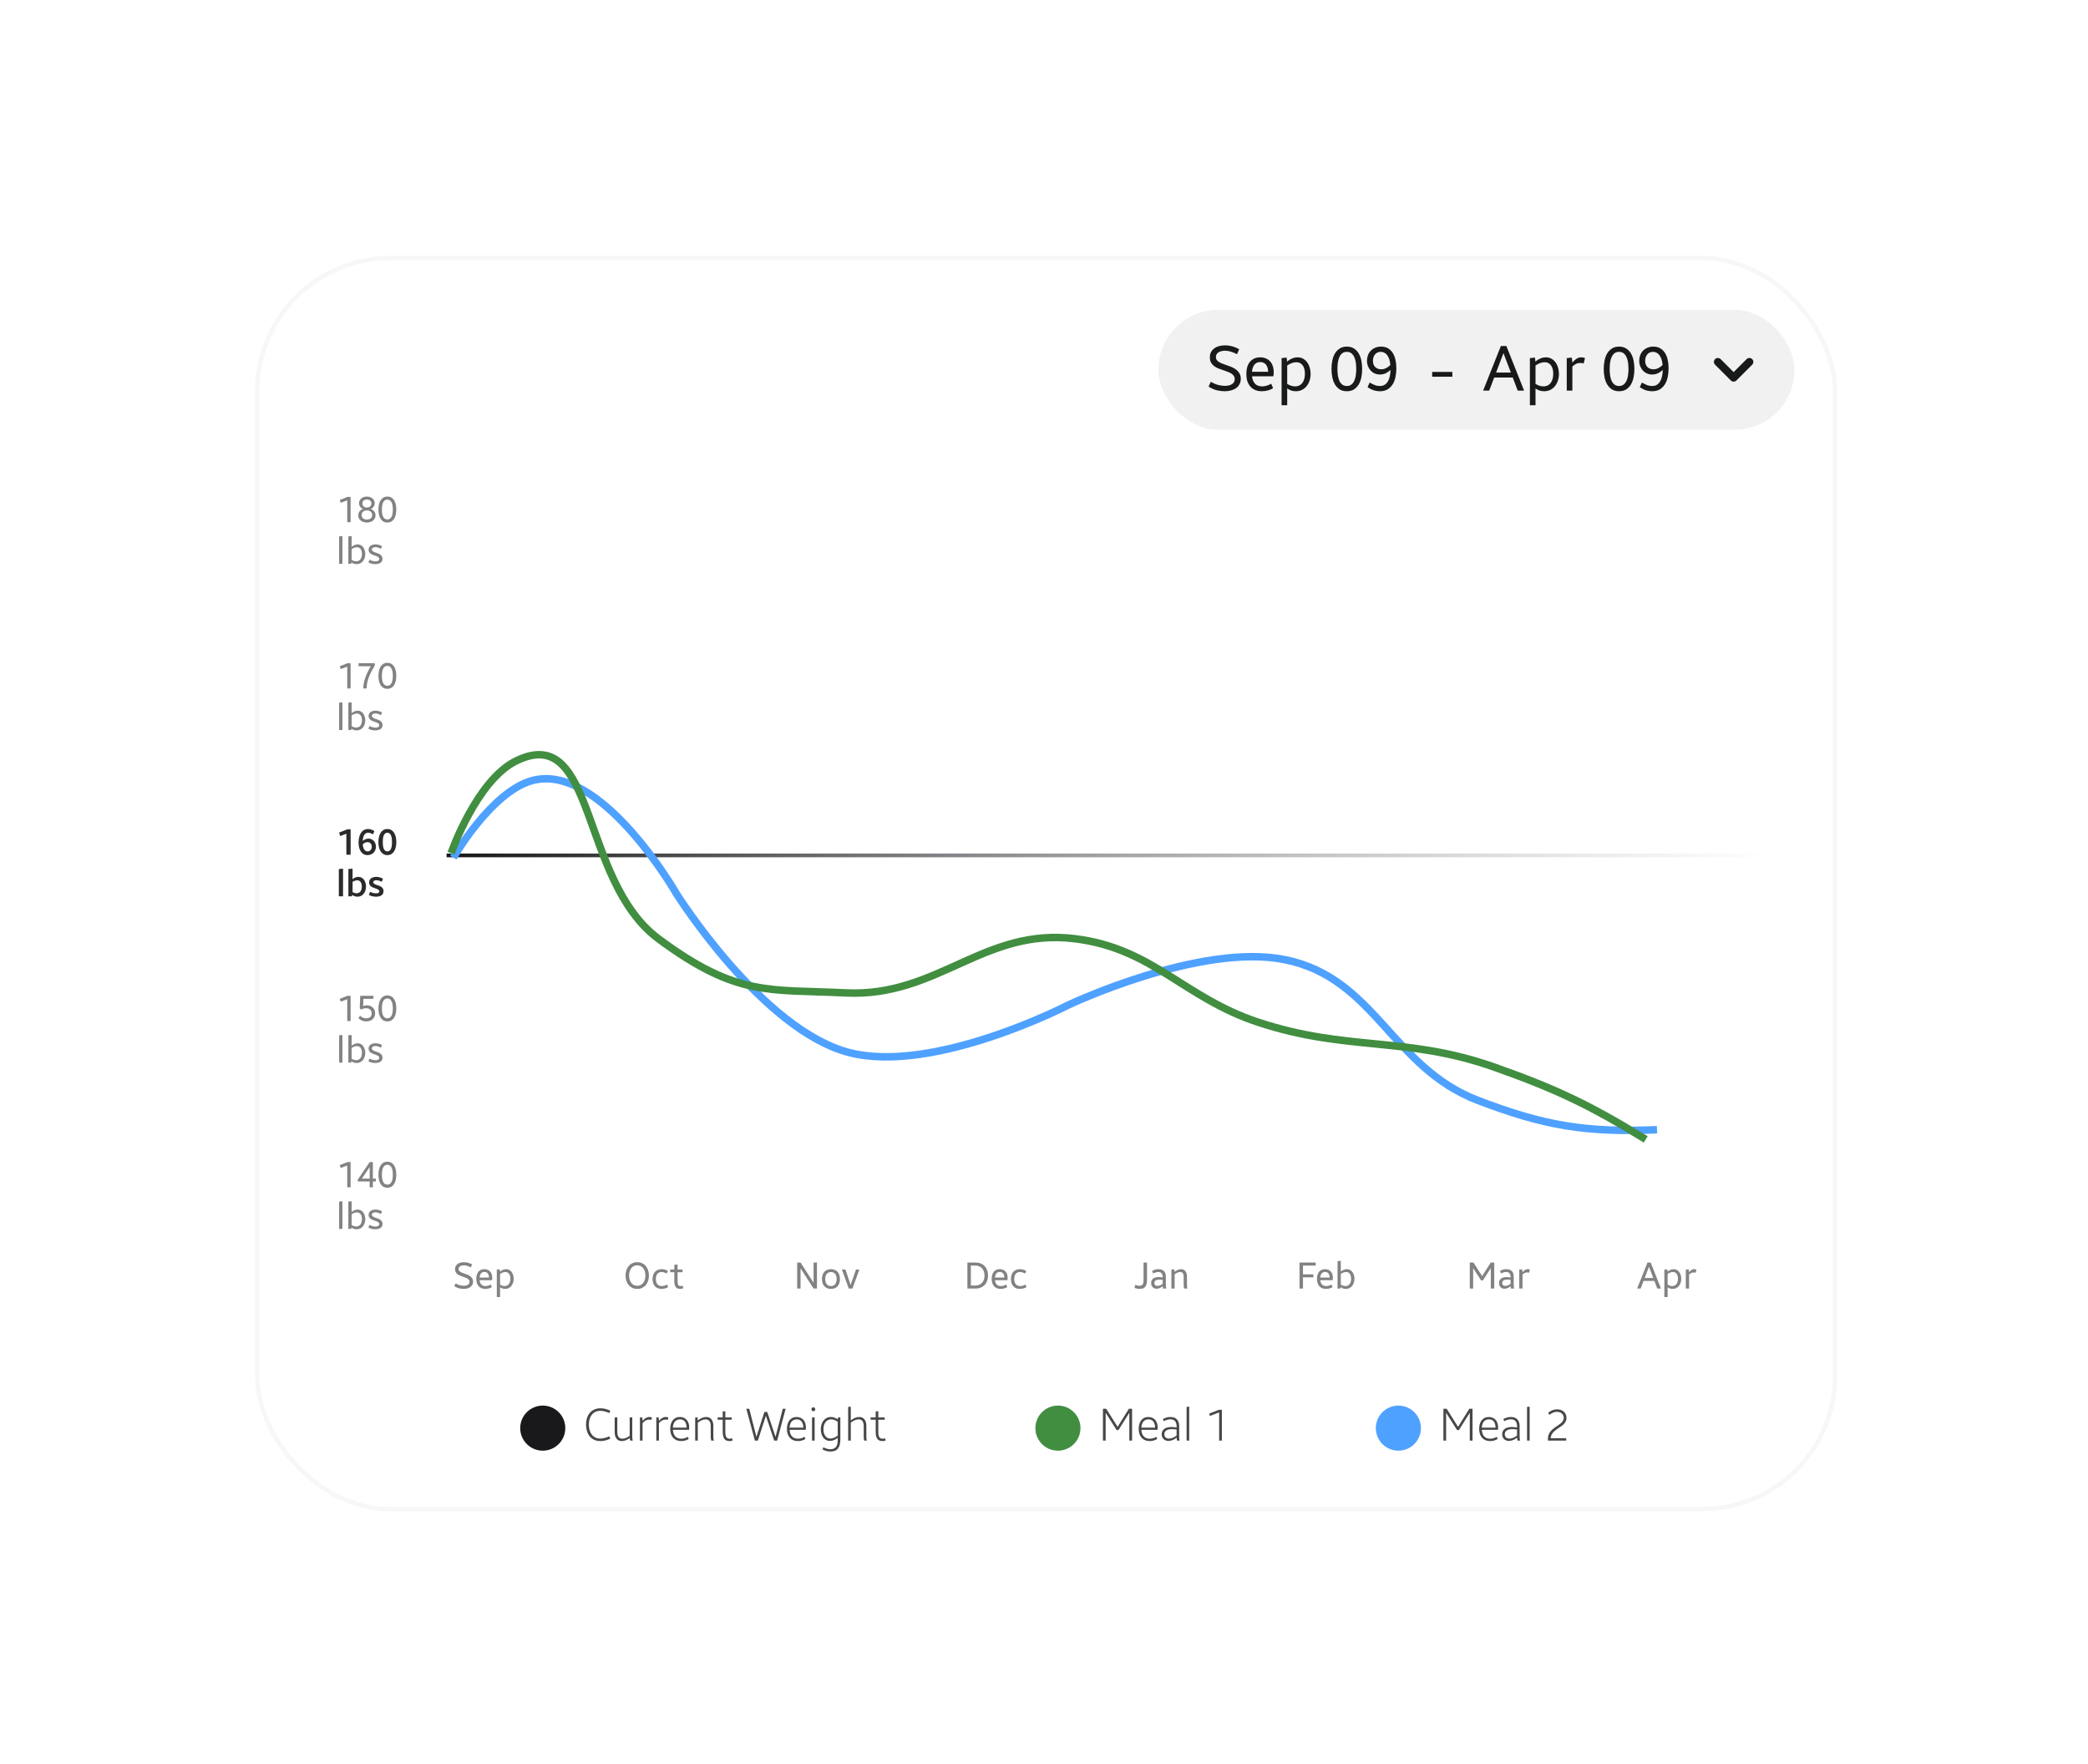 <svg width="251" height="212" viewBox="0 0 251 212" fill="none" xmlns="http://www.w3.org/2000/svg">
<g filter="url(#filter0_d_12338_3306)">
<rect x="30.652" y="30.74" width="190.21" height="150.935" rx="16.257" fill="white"/>
<rect x="30.923" y="31.011" width="189.668" height="150.393" rx="15.986" stroke="#D9DADB" stroke-opacity="0.2" stroke-width="0.542"/>
<rect x="139.246" y="37.243" width="76.47" height="14.419" rx="7.21" fill="#F1F1F1"/>
<path d="M145.558 45.891C145.867 46.073 146.165 46.202 146.453 46.278C146.747 46.349 147.01 46.384 147.242 46.384C147.591 46.384 147.875 46.316 148.092 46.179C148.315 46.038 148.426 45.833 148.426 45.565C148.426 45.413 148.388 45.284 148.312 45.178C148.236 45.072 148.135 44.978 148.009 44.897C147.887 44.816 147.743 44.748 147.576 44.692C147.414 44.632 147.248 44.571 147.076 44.51C146.878 44.444 146.681 44.374 146.484 44.298C146.292 44.222 146.117 44.128 145.96 44.017C145.804 43.901 145.677 43.759 145.581 43.592C145.485 43.425 145.437 43.215 145.437 42.962C145.437 42.705 145.487 42.485 145.589 42.303C145.695 42.12 145.831 41.971 145.998 41.855C146.17 41.733 146.365 41.648 146.582 41.597C146.805 41.541 147.03 41.514 147.258 41.514C147.571 41.514 147.875 41.556 148.168 41.642C148.466 41.728 148.732 41.845 148.965 41.991L148.699 42.576C148.446 42.444 148.201 42.343 147.963 42.272C147.725 42.196 147.493 42.158 147.265 42.158C147.129 42.158 146.995 42.173 146.863 42.204C146.732 42.229 146.613 42.272 146.507 42.333C146.405 42.394 146.322 42.472 146.256 42.568C146.196 42.664 146.165 42.78 146.165 42.917C146.165 43.048 146.196 43.162 146.256 43.258C146.322 43.349 146.408 43.43 146.514 43.501C146.62 43.572 146.744 43.635 146.886 43.691C147.033 43.746 147.187 43.802 147.349 43.858C147.551 43.929 147.758 44.004 147.971 44.085C148.183 44.166 148.375 44.27 148.547 44.396C148.724 44.523 148.869 44.677 148.98 44.859C149.096 45.041 149.154 45.266 149.154 45.534C149.154 45.777 149.104 45.992 149.003 46.179C148.906 46.366 148.772 46.523 148.6 46.65C148.429 46.771 148.224 46.865 147.986 46.93C147.748 46.996 147.49 47.029 147.212 47.029C146.904 47.029 146.585 46.989 146.256 46.908C145.927 46.822 145.604 46.678 145.285 46.475L145.558 45.891ZM153.039 46.657C152.852 46.784 152.637 46.877 152.394 46.938C152.152 46.999 151.916 47.029 151.689 47.029C151.38 47.029 151.11 46.978 150.877 46.877C150.644 46.776 150.45 46.635 150.293 46.452C150.136 46.265 150.017 46.045 149.936 45.792C149.86 45.534 149.823 45.254 149.823 44.95C149.823 44.682 149.853 44.427 149.914 44.184C149.979 43.941 150.08 43.729 150.217 43.547C150.354 43.365 150.526 43.221 150.733 43.114C150.945 43.008 151.198 42.955 151.492 42.955C151.755 42.955 151.987 43.001 152.19 43.092C152.392 43.178 152.561 43.299 152.698 43.456C152.834 43.612 152.938 43.802 153.009 44.025C153.08 44.242 153.115 44.48 153.115 44.738C153.115 44.925 153.1 45.089 153.07 45.231H150.505C150.546 45.605 150.665 45.901 150.862 46.119C151.059 46.336 151.345 46.445 151.719 46.445C151.911 46.445 152.099 46.417 152.281 46.361C152.468 46.301 152.645 46.222 152.812 46.126L153.039 46.657ZM152.448 44.692C152.442 44.525 152.42 44.371 152.379 44.23C152.339 44.083 152.281 43.959 152.205 43.858C152.129 43.752 152.033 43.671 151.916 43.615C151.8 43.554 151.661 43.524 151.499 43.524C151.332 43.524 151.188 43.554 151.067 43.615C150.95 43.676 150.852 43.759 150.771 43.865C150.695 43.971 150.634 44.096 150.589 44.237C150.543 44.379 150.513 44.53 150.498 44.692H152.448ZM154.734 48.713H154.059V43.046L154.666 42.985L154.719 43.456C154.916 43.299 155.119 43.178 155.326 43.092C155.538 43.001 155.758 42.955 155.986 42.955C156.239 42.955 156.462 43.011 156.654 43.122C156.851 43.233 157.015 43.382 157.147 43.569C157.278 43.752 157.377 43.961 157.443 44.199C157.514 44.437 157.549 44.682 157.549 44.935C157.549 45.218 157.508 45.486 157.428 45.739C157.347 45.992 157.23 46.215 157.079 46.407C156.927 46.599 156.74 46.751 156.517 46.862C156.3 46.973 156.052 47.029 155.774 47.029C155.389 47.029 155.043 46.918 154.734 46.695V48.713ZM154.734 46.141C154.871 46.232 155.02 46.306 155.182 46.361C155.349 46.417 155.518 46.445 155.69 46.445C155.893 46.445 156.067 46.404 156.214 46.323C156.365 46.242 156.489 46.131 156.585 45.99C156.682 45.848 156.752 45.686 156.798 45.504C156.843 45.322 156.866 45.127 156.866 44.92C156.866 44.733 156.846 44.556 156.805 44.389C156.765 44.217 156.702 44.07 156.616 43.949C156.535 43.822 156.429 43.724 156.297 43.653C156.166 43.577 156.011 43.539 155.834 43.539C155.642 43.539 155.445 43.58 155.243 43.66C155.045 43.741 154.876 43.833 154.734 43.934V46.141ZM162.442 46.232C162.589 46.121 162.705 45.972 162.791 45.785C162.882 45.593 162.946 45.373 162.981 45.125C163.016 44.877 163.034 44.619 163.034 44.351C163.034 44.078 163.016 43.817 162.981 43.569C162.946 43.322 162.882 43.104 162.791 42.917C162.705 42.725 162.589 42.573 162.442 42.462C162.301 42.35 162.121 42.295 161.904 42.295C161.686 42.295 161.504 42.35 161.357 42.462C161.216 42.573 161.099 42.725 161.008 42.917C160.922 43.104 160.862 43.322 160.826 43.569C160.791 43.817 160.773 44.078 160.773 44.351C160.773 44.619 160.791 44.877 160.826 45.125C160.862 45.373 160.922 45.593 161.008 45.785C161.099 45.972 161.216 46.121 161.357 46.232C161.504 46.344 161.686 46.399 161.904 46.399C162.121 46.399 162.301 46.344 162.442 46.232ZM163.33 46.217C163.183 46.46 162.994 46.657 162.761 46.809C162.528 46.956 162.242 47.029 161.904 47.029C161.565 47.029 161.279 46.956 161.046 46.809C160.814 46.657 160.624 46.46 160.477 46.217C160.331 45.969 160.224 45.684 160.159 45.36C160.093 45.036 160.06 44.7 160.06 44.351C160.06 44.002 160.093 43.666 160.159 43.342C160.224 43.018 160.331 42.732 160.477 42.485C160.624 42.237 160.814 42.039 161.046 41.893C161.279 41.741 161.565 41.665 161.904 41.665C162.242 41.665 162.528 41.741 162.761 41.893C162.994 42.039 163.183 42.237 163.33 42.485C163.477 42.732 163.583 43.018 163.649 43.342C163.714 43.666 163.747 44.002 163.747 44.351C163.747 44.7 163.714 45.036 163.649 45.36C163.583 45.684 163.477 45.969 163.33 46.217ZM164.647 45.982C164.819 46.083 165.009 46.179 165.216 46.27C165.423 46.356 165.643 46.399 165.876 46.399C166.109 46.399 166.304 46.349 166.46 46.248C166.622 46.141 166.754 46 166.855 45.823C166.956 45.646 167.029 45.441 167.075 45.208C167.12 44.975 167.148 44.728 167.158 44.465C166.986 44.632 166.794 44.766 166.582 44.867C166.369 44.968 166.139 45.019 165.891 45.019C165.669 45.019 165.461 44.978 165.269 44.897C165.082 44.816 164.918 44.702 164.776 44.556C164.639 44.409 164.531 44.235 164.45 44.032C164.369 43.83 164.328 43.607 164.328 43.365C164.328 43.137 164.364 42.922 164.435 42.72C164.511 42.512 164.619 42.333 164.761 42.181C164.908 42.024 165.085 41.9 165.292 41.809C165.504 41.713 165.747 41.665 166.02 41.665C166.354 41.665 166.637 41.736 166.87 41.878C167.103 42.019 167.292 42.211 167.439 42.454C167.586 42.692 167.692 42.97 167.758 43.289C167.823 43.602 167.856 43.934 167.856 44.283C167.856 44.616 167.823 44.948 167.758 45.276C167.697 45.605 167.591 45.899 167.439 46.157C167.287 46.414 167.085 46.624 166.832 46.786C166.579 46.948 166.266 47.029 165.891 47.029C165.628 47.029 165.368 46.989 165.11 46.908C164.857 46.822 164.619 46.7 164.397 46.543L164.647 45.982ZM166.635 44.245C166.827 44.149 166.994 44.025 167.136 43.873C167.11 43.575 167.06 43.324 166.984 43.122C166.908 42.919 166.817 42.758 166.711 42.636C166.61 42.515 166.496 42.429 166.369 42.378C166.243 42.323 166.114 42.295 165.982 42.295C165.831 42.295 165.697 42.323 165.58 42.378C165.464 42.434 165.365 42.512 165.284 42.614C165.209 42.71 165.148 42.823 165.102 42.955C165.062 43.081 165.042 43.218 165.042 43.365C165.042 43.693 165.133 43.946 165.315 44.123C165.502 44.3 165.74 44.389 166.028 44.389C166.245 44.389 166.448 44.341 166.635 44.245Z" fill="#181919"/>
<path d="M174.589 45.284H172.162V44.708H174.589V45.284Z" fill="#181919"/>
<path d="M183.213 46.953H182.447L181.848 45.383H179.617L179.018 46.953H178.289L180.421 41.589H181.081L183.213 46.953ZM181.62 44.783L180.732 42.447L179.845 44.783H181.62ZM184.585 48.713H183.91V43.046L184.517 42.985L184.57 43.456C184.767 43.299 184.969 43.178 185.177 43.092C185.389 43.001 185.609 42.955 185.837 42.955C186.09 42.955 186.312 43.011 186.504 43.122C186.702 43.233 186.866 43.382 186.998 43.569C187.129 43.752 187.228 43.961 187.293 44.199C187.364 44.437 187.4 44.682 187.4 44.935C187.4 45.218 187.359 45.486 187.278 45.739C187.197 45.992 187.081 46.215 186.929 46.407C186.778 46.599 186.59 46.751 186.368 46.862C186.15 46.973 185.903 47.029 185.624 47.029C185.24 47.029 184.893 46.918 184.585 46.695V48.713ZM184.585 46.141C184.722 46.232 184.871 46.306 185.033 46.361C185.199 46.417 185.369 46.445 185.541 46.445C185.743 46.445 185.918 46.404 186.064 46.323C186.216 46.242 186.34 46.131 186.436 45.99C186.532 45.848 186.603 45.686 186.649 45.504C186.694 45.322 186.717 45.127 186.717 44.92C186.717 44.733 186.697 44.556 186.656 44.389C186.616 44.217 186.552 44.07 186.466 43.949C186.386 43.822 186.279 43.724 186.148 43.653C186.016 43.577 185.862 43.539 185.685 43.539C185.493 43.539 185.296 43.58 185.093 43.66C184.896 43.741 184.727 43.833 184.585 43.934V46.141ZM189.015 46.953H188.34V43.046L188.947 42.985L189.015 43.585C189.177 43.387 189.344 43.233 189.516 43.122C189.693 43.011 189.88 42.955 190.078 42.955C190.214 42.955 190.366 42.983 190.533 43.038L190.374 43.691C190.298 43.666 190.224 43.65 190.153 43.645C190.088 43.635 190.027 43.63 189.971 43.63C189.774 43.63 189.602 43.668 189.456 43.744C189.309 43.82 189.162 43.923 189.015 44.055V46.953ZM195.168 46.232C195.314 46.121 195.431 45.972 195.517 45.785C195.608 45.593 195.671 45.373 195.706 45.125C195.742 44.877 195.759 44.619 195.759 44.351C195.759 44.078 195.742 43.817 195.706 43.569C195.671 43.322 195.608 43.104 195.517 42.917C195.431 42.725 195.314 42.573 195.168 42.462C195.026 42.35 194.846 42.295 194.629 42.295C194.411 42.295 194.229 42.35 194.083 42.462C193.941 42.573 193.825 42.725 193.734 42.917C193.648 43.104 193.587 43.322 193.552 43.569C193.516 43.817 193.499 44.078 193.499 44.351C193.499 44.619 193.516 44.877 193.552 45.125C193.587 45.373 193.648 45.593 193.734 45.785C193.825 45.972 193.941 46.121 194.083 46.232C194.229 46.344 194.411 46.399 194.629 46.399C194.846 46.399 195.026 46.344 195.168 46.232ZM196.055 46.217C195.909 46.46 195.719 46.657 195.486 46.809C195.254 46.956 194.968 47.029 194.629 47.029C194.29 47.029 194.004 46.956 193.772 46.809C193.539 46.657 193.349 46.46 193.203 46.217C193.056 45.969 192.95 45.684 192.884 45.36C192.818 45.036 192.785 44.7 192.785 44.351C192.785 44.002 192.818 43.666 192.884 43.342C192.95 43.018 193.056 42.732 193.203 42.485C193.349 42.237 193.539 42.039 193.772 41.893C194.004 41.741 194.29 41.665 194.629 41.665C194.968 41.665 195.254 41.741 195.486 41.893C195.719 42.039 195.909 42.237 196.055 42.485C196.202 42.732 196.308 43.018 196.374 43.342C196.44 43.666 196.473 44.002 196.473 44.351C196.473 44.7 196.44 45.036 196.374 45.36C196.308 45.684 196.202 45.969 196.055 46.217ZM197.372 45.982C197.544 46.083 197.734 46.179 197.941 46.27C198.149 46.356 198.369 46.399 198.601 46.399C198.834 46.399 199.029 46.349 199.186 46.248C199.347 46.141 199.479 46 199.58 45.823C199.681 45.646 199.755 45.441 199.8 45.208C199.846 44.975 199.874 44.728 199.884 44.465C199.712 44.632 199.519 44.766 199.307 44.867C199.095 44.968 198.864 45.019 198.617 45.019C198.394 45.019 198.187 44.978 197.995 44.897C197.807 44.816 197.643 44.702 197.501 44.556C197.365 44.409 197.256 44.235 197.175 44.032C197.094 43.83 197.054 43.607 197.054 43.365C197.054 43.137 197.089 42.922 197.16 42.72C197.236 42.512 197.345 42.333 197.486 42.181C197.633 42.024 197.81 41.9 198.017 41.809C198.23 41.713 198.472 41.665 198.746 41.665C199.079 41.665 199.363 41.736 199.595 41.878C199.828 42.019 200.018 42.211 200.164 42.454C200.311 42.692 200.417 42.97 200.483 43.289C200.549 43.602 200.582 43.934 200.582 44.283C200.582 44.616 200.549 44.948 200.483 45.276C200.422 45.605 200.316 45.899 200.164 46.157C200.013 46.414 199.81 46.624 199.557 46.786C199.305 46.948 198.991 47.029 198.617 47.029C198.354 47.029 198.093 46.989 197.835 46.908C197.582 46.822 197.345 46.7 197.122 46.543L197.372 45.982ZM199.36 44.245C199.552 44.149 199.719 44.025 199.861 43.873C199.836 43.575 199.785 43.324 199.709 43.122C199.633 42.919 199.542 42.758 199.436 42.636C199.335 42.515 199.221 42.429 199.095 42.378C198.968 42.323 198.839 42.295 198.708 42.295C198.556 42.295 198.422 42.323 198.306 42.378C198.189 42.434 198.091 42.512 198.01 42.614C197.934 42.71 197.873 42.823 197.828 42.955C197.787 43.081 197.767 43.218 197.767 43.365C197.767 43.693 197.858 43.946 198.04 44.123C198.227 44.3 198.465 44.389 198.753 44.389C198.971 44.389 199.173 44.341 199.36 44.245Z" fill="#181919"/>
<path d="M206.504 43.504L208.401 45.401L210.297 43.504" stroke="#181919" stroke-width="0.948" stroke-linecap="round" stroke-linejoin="round"/>
<g clip-path="url(#clip0_12338_3306)">
<rect width="171.243" height="102.962" transform="translate(40.137 57.081)" fill="white"/>
<path d="M42.145 62.767H41.743V60.149L40.958 60.44L40.843 60.1L41.77 59.734H42.145V62.767ZM44.925 60.89C44.845 61.011 44.729 61.105 44.576 61.173C44.655 61.205 44.729 61.246 44.797 61.297C44.864 61.344 44.923 61.4 44.973 61.464C45.026 61.526 45.067 61.598 45.097 61.681C45.126 61.76 45.141 61.85 45.141 61.95C45.141 62.079 45.114 62.197 45.062 62.303C45.011 62.406 44.939 62.496 44.845 62.572C44.754 62.649 44.645 62.708 44.519 62.749C44.392 62.79 44.254 62.811 44.104 62.811C43.953 62.811 43.815 62.79 43.689 62.749C43.562 62.708 43.452 62.649 43.358 62.572C43.266 62.496 43.194 62.406 43.141 62.303C43.091 62.197 43.066 62.079 43.066 61.95C43.066 61.85 43.081 61.76 43.11 61.681C43.14 61.598 43.179 61.526 43.229 61.464C43.282 61.4 43.343 61.344 43.41 61.297C43.478 61.246 43.552 61.205 43.631 61.173C43.478 61.105 43.36 61.011 43.278 60.89C43.199 60.767 43.159 60.631 43.159 60.484C43.159 60.378 43.181 60.278 43.225 60.184C43.269 60.087 43.331 60.003 43.41 59.932C43.493 59.859 43.591 59.8 43.706 59.756C43.824 59.712 43.956 59.69 44.104 59.69C44.248 59.69 44.379 59.712 44.496 59.756C44.614 59.8 44.713 59.859 44.792 59.932C44.875 60.003 44.938 60.087 44.982 60.184C45.026 60.278 45.048 60.378 45.048 60.484C45.048 60.631 45.007 60.767 44.925 60.89ZM44.567 62.303C44.682 62.203 44.739 62.074 44.739 61.915C44.739 61.753 44.682 61.619 44.567 61.513C44.455 61.407 44.301 61.354 44.104 61.354C43.906 61.354 43.75 61.407 43.636 61.513C43.524 61.619 43.468 61.753 43.468 61.915C43.468 62.074 43.524 62.203 43.636 62.303C43.75 62.403 43.906 62.453 44.104 62.453C44.301 62.453 44.455 62.403 44.567 62.303ZM44.496 60.868C44.596 60.774 44.647 60.658 44.647 60.52C44.647 60.464 44.636 60.408 44.616 60.352C44.598 60.293 44.567 60.241 44.523 60.197C44.479 60.153 44.421 60.118 44.351 60.091C44.283 60.062 44.201 60.047 44.104 60.047C44.004 60.047 43.918 60.062 43.847 60.091C43.78 60.118 43.724 60.153 43.68 60.197C43.639 60.241 43.608 60.293 43.587 60.352C43.569 60.408 43.56 60.465 43.56 60.524C43.56 60.659 43.609 60.774 43.706 60.868C43.806 60.959 43.939 61.005 44.104 61.005C44.268 61.005 44.399 60.959 44.496 60.868ZM46.879 62.347C46.964 62.282 47.032 62.196 47.082 62.087C47.135 61.975 47.172 61.847 47.192 61.703C47.213 61.559 47.223 61.408 47.223 61.252C47.223 61.093 47.213 60.942 47.192 60.798C47.172 60.653 47.135 60.527 47.082 60.418C47.032 60.306 46.964 60.218 46.879 60.153C46.796 60.088 46.692 60.056 46.565 60.056C46.439 60.056 46.333 60.088 46.247 60.153C46.165 60.218 46.097 60.306 46.044 60.418C45.994 60.527 45.959 60.653 45.938 60.798C45.918 60.942 45.907 61.093 45.907 61.252C45.907 61.408 45.918 61.559 45.938 61.703C45.959 61.847 45.994 61.975 46.044 62.087C46.097 62.196 46.165 62.282 46.247 62.347C46.333 62.412 46.439 62.444 46.565 62.444C46.692 62.444 46.796 62.412 46.879 62.347ZM47.395 62.338C47.31 62.48 47.2 62.594 47.064 62.683C46.929 62.768 46.762 62.811 46.565 62.811C46.368 62.811 46.202 62.768 46.066 62.683C45.931 62.594 45.821 62.48 45.735 62.338C45.65 62.194 45.588 62.028 45.55 61.84C45.512 61.651 45.492 61.455 45.492 61.252C45.492 61.049 45.512 60.854 45.55 60.665C45.588 60.477 45.65 60.311 45.735 60.166C45.821 60.022 45.931 59.907 46.066 59.822C46.202 59.734 46.368 59.69 46.565 59.69C46.762 59.69 46.929 59.734 47.064 59.822C47.2 59.907 47.31 60.022 47.395 60.166C47.481 60.311 47.542 60.477 47.581 60.665C47.619 60.854 47.638 61.049 47.638 61.252C47.638 61.455 47.619 61.651 47.581 61.84C47.542 62.028 47.481 62.194 47.395 62.338ZM41.161 67.767H40.768V64.478L41.161 64.442V67.767ZM42.211 67.767H41.876V64.478L42.269 64.442V65.727C42.38 65.639 42.497 65.57 42.617 65.519C42.738 65.467 42.865 65.44 42.997 65.44C43.144 65.44 43.274 65.472 43.386 65.537C43.5 65.602 43.596 65.689 43.672 65.798C43.749 65.904 43.806 66.026 43.845 66.164C43.886 66.302 43.907 66.445 43.907 66.592C43.907 66.757 43.883 66.913 43.836 67.06C43.792 67.207 43.725 67.337 43.637 67.449C43.549 67.561 43.44 67.649 43.31 67.714C43.184 67.778 43.038 67.811 42.873 67.811C42.762 67.811 42.651 67.795 42.542 67.762C42.433 67.727 42.338 67.675 42.255 67.608L42.211 67.767ZM42.269 67.294C42.348 67.347 42.435 67.39 42.529 67.422C42.626 67.455 42.725 67.471 42.825 67.471C42.943 67.471 43.044 67.447 43.13 67.4C43.218 67.353 43.29 67.288 43.346 67.206C43.402 67.124 43.443 67.029 43.469 66.923C43.496 66.817 43.509 66.704 43.509 66.584C43.509 66.475 43.497 66.372 43.474 66.274C43.45 66.174 43.413 66.089 43.364 66.018C43.316 65.945 43.255 65.887 43.178 65.846C43.102 65.802 43.012 65.78 42.909 65.78C42.797 65.78 42.682 65.803 42.564 65.851C42.45 65.898 42.351 65.951 42.269 66.01V67.294ZM45.791 65.965C45.673 65.906 45.56 65.859 45.451 65.824C45.342 65.789 45.235 65.771 45.129 65.771C45.073 65.771 45.019 65.777 44.966 65.789C44.916 65.801 44.87 65.818 44.829 65.842C44.791 65.865 44.76 65.895 44.736 65.93C44.713 65.963 44.701 66.002 44.701 66.049C44.701 66.099 44.714 66.145 44.741 66.186C44.77 66.224 44.808 66.26 44.855 66.292C44.902 66.322 44.958 66.35 45.023 66.376C45.088 66.4 45.156 66.423 45.226 66.447C45.315 66.476 45.403 66.508 45.491 66.544C45.579 66.579 45.66 66.625 45.734 66.681C45.807 66.734 45.866 66.8 45.91 66.879C45.958 66.959 45.981 67.056 45.981 67.171C45.981 67.291 45.956 67.393 45.906 67.475C45.859 67.555 45.794 67.619 45.712 67.669C45.632 67.719 45.54 67.755 45.434 67.775C45.328 67.799 45.217 67.811 45.103 67.811C44.958 67.811 44.816 67.795 44.674 67.762C44.533 67.727 44.402 67.671 44.282 67.594L44.418 67.285C44.533 67.344 44.652 67.391 44.776 67.427C44.902 67.462 45.023 67.48 45.138 67.48C45.194 67.48 45.248 67.475 45.301 67.466C45.357 67.455 45.406 67.438 45.447 67.418C45.491 67.394 45.525 67.363 45.548 67.325C45.575 67.287 45.588 67.241 45.588 67.188C45.588 67.135 45.574 67.088 45.544 67.047C45.515 67.006 45.475 66.971 45.425 66.941C45.375 66.909 45.315 66.879 45.244 66.853C45.173 66.823 45.098 66.795 45.019 66.769C44.933 66.74 44.848 66.707 44.763 66.672C44.677 66.633 44.601 66.588 44.533 66.535C44.465 66.482 44.411 66.419 44.37 66.345C44.328 66.269 44.308 66.179 44.308 66.076C44.308 65.97 44.33 65.877 44.374 65.798C44.418 65.718 44.477 65.652 44.551 65.599C44.627 65.546 44.716 65.506 44.816 65.48C44.916 65.453 45.023 65.44 45.138 65.44C45.267 65.44 45.401 65.458 45.54 65.493C45.678 65.525 45.806 65.58 45.924 65.656L45.791 65.965Z" fill="#828282"/>
<path d="M42.145 82.756H41.743V80.138L40.958 80.429L40.843 80.089L41.77 79.723H42.145V82.756ZM43.671 82.756C43.671 82.506 43.699 82.258 43.755 82.014C43.811 81.767 43.883 81.53 43.971 81.303C44.059 81.074 44.157 80.858 44.263 80.654C44.368 80.448 44.47 80.259 44.567 80.085H43.106V79.723H45.039L45.062 79.979C44.941 80.188 44.82 80.401 44.7 80.619C44.582 80.837 44.476 81.061 44.382 81.29C44.29 81.52 44.215 81.757 44.157 82.001C44.101 82.245 44.073 82.497 44.073 82.756H43.671ZM46.879 82.337C46.964 82.272 47.032 82.185 47.082 82.076C47.135 81.964 47.172 81.836 47.192 81.692C47.213 81.548 47.223 81.398 47.223 81.242C47.223 81.083 47.213 80.931 47.192 80.787C47.172 80.643 47.135 80.516 47.082 80.407C47.032 80.295 46.964 80.207 46.879 80.142C46.796 80.078 46.692 80.045 46.565 80.045C46.439 80.045 46.333 80.078 46.247 80.142C46.165 80.207 46.097 80.295 46.044 80.407C45.994 80.516 45.959 80.643 45.938 80.787C45.918 80.931 45.907 81.083 45.907 81.242C45.907 81.398 45.918 81.548 45.938 81.692C45.959 81.836 45.994 81.964 46.044 82.076C46.097 82.185 46.165 82.272 46.247 82.337C46.333 82.401 46.439 82.434 46.565 82.434C46.692 82.434 46.796 82.401 46.879 82.337ZM47.395 82.328C47.31 82.469 47.2 82.584 47.064 82.672C46.929 82.757 46.762 82.8 46.565 82.8C46.368 82.8 46.202 82.757 46.066 82.672C45.931 82.584 45.821 82.469 45.735 82.328C45.65 82.183 45.588 82.017 45.55 81.829C45.512 81.64 45.492 81.445 45.492 81.242C45.492 81.038 45.512 80.843 45.55 80.654C45.588 80.466 45.65 80.3 45.735 80.156C45.821 80.011 45.931 79.897 46.066 79.811C46.202 79.723 46.368 79.679 46.565 79.679C46.762 79.679 46.929 79.723 47.064 79.811C47.2 79.897 47.31 80.011 47.395 80.156C47.481 80.3 47.542 80.466 47.581 80.654C47.619 80.843 47.638 81.038 47.638 81.242C47.638 81.445 47.619 81.64 47.581 81.829C47.542 82.017 47.481 82.183 47.395 82.328ZM41.161 87.756H40.768V84.467L41.161 84.432V87.756ZM42.211 87.756H41.876V84.467L42.269 84.432V85.716C42.38 85.628 42.497 85.559 42.617 85.509C42.738 85.456 42.865 85.429 42.997 85.429C43.144 85.429 43.274 85.462 43.386 85.526C43.5 85.591 43.596 85.678 43.672 85.787C43.749 85.893 43.806 86.015 43.845 86.153C43.886 86.292 43.907 86.434 43.907 86.582C43.907 86.746 43.883 86.902 43.836 87.049C43.792 87.197 43.725 87.326 43.637 87.438C43.549 87.55 43.44 87.638 43.31 87.703C43.184 87.768 43.038 87.8 42.873 87.8C42.762 87.8 42.651 87.784 42.542 87.751C42.433 87.716 42.338 87.665 42.255 87.597L42.211 87.756ZM42.269 87.284C42.348 87.337 42.435 87.379 42.529 87.412C42.626 87.444 42.725 87.46 42.825 87.46C42.943 87.46 43.044 87.436 43.13 87.389C43.218 87.342 43.29 87.278 43.346 87.195C43.402 87.113 43.443 87.019 43.469 86.913C43.496 86.807 43.509 86.693 43.509 86.573C43.509 86.464 43.497 86.361 43.474 86.264C43.45 86.164 43.413 86.078 43.364 86.008C43.316 85.934 43.255 85.877 43.178 85.835C43.102 85.791 43.012 85.769 42.909 85.769C42.797 85.769 42.682 85.793 42.564 85.84C42.45 85.887 42.351 85.94 42.269 85.999V87.284ZM45.791 85.955C45.673 85.896 45.56 85.849 45.451 85.813C45.342 85.778 45.235 85.76 45.129 85.76C45.073 85.76 45.019 85.766 44.966 85.778C44.916 85.79 44.87 85.808 44.829 85.831C44.791 85.855 44.76 85.884 44.736 85.919C44.713 85.952 44.701 85.992 44.701 86.038C44.701 86.089 44.714 86.134 44.741 86.175C44.77 86.214 44.808 86.249 44.855 86.281C44.902 86.311 44.958 86.339 45.023 86.365C45.088 86.389 45.156 86.412 45.226 86.436C45.315 86.465 45.403 86.498 45.491 86.533C45.579 86.568 45.66 86.614 45.734 86.67C45.807 86.723 45.866 86.789 45.91 86.868C45.958 86.948 45.981 87.045 45.981 87.16C45.981 87.281 45.956 87.382 45.906 87.465C45.859 87.544 45.794 87.609 45.712 87.659C45.632 87.709 45.54 87.744 45.434 87.765C45.328 87.788 45.217 87.8 45.103 87.8C44.958 87.8 44.816 87.784 44.674 87.751C44.533 87.716 44.402 87.66 44.282 87.584L44.418 87.275C44.533 87.334 44.652 87.381 44.776 87.416C44.902 87.451 45.023 87.469 45.138 87.469C45.194 87.469 45.248 87.465 45.301 87.456C45.357 87.444 45.406 87.428 45.447 87.407C45.491 87.384 45.525 87.353 45.548 87.314C45.575 87.276 45.588 87.231 45.588 87.177C45.588 87.125 45.574 87.078 45.544 87.036C45.515 86.995 45.475 86.96 45.425 86.93C45.375 86.898 45.315 86.868 45.244 86.842C45.173 86.813 45.098 86.785 45.019 86.758C44.933 86.729 44.848 86.696 44.763 86.661C44.677 86.623 44.601 86.577 44.533 86.524C44.465 86.471 44.411 86.408 44.37 86.334C44.328 86.258 44.308 86.168 44.308 86.065C44.308 85.959 44.33 85.866 44.374 85.787C44.418 85.707 44.477 85.641 44.551 85.588C44.627 85.535 44.716 85.496 44.816 85.469C44.916 85.443 45.023 85.429 45.138 85.429C45.267 85.429 45.401 85.447 45.54 85.482C45.678 85.515 45.806 85.569 45.924 85.646L45.791 85.955Z" fill="#828282"/>
<path d="M42.15 102.745H41.637V100.216L40.896 100.498L40.763 100.087L41.73 99.699H42.15V102.745ZM44.836 100.295C44.751 100.236 44.655 100.189 44.549 100.154C44.446 100.118 44.348 100.101 44.254 100.101C44.145 100.101 44.051 100.126 43.971 100.176C43.892 100.226 43.825 100.295 43.773 100.383C43.722 100.472 43.683 100.578 43.653 100.701C43.627 100.822 43.611 100.953 43.605 101.094C43.699 101.006 43.803 100.937 43.918 100.887C44.036 100.834 44.161 100.807 44.293 100.807C44.417 100.807 44.533 100.831 44.642 100.878C44.751 100.925 44.845 100.991 44.925 101.076C45.007 101.162 45.072 101.263 45.119 101.381C45.166 101.499 45.19 101.63 45.19 101.774C45.19 101.924 45.164 102.061 45.114 102.184C45.065 102.308 44.994 102.415 44.903 102.507C44.814 102.595 44.708 102.664 44.585 102.714C44.461 102.764 44.327 102.789 44.183 102.789C43.992 102.789 43.828 102.748 43.693 102.666C43.558 102.58 43.446 102.468 43.358 102.33C43.269 102.189 43.204 102.027 43.163 101.845C43.122 101.662 43.101 101.472 43.101 101.275C43.101 101.169 43.109 101.056 43.123 100.935C43.138 100.811 43.162 100.689 43.194 100.569C43.229 100.448 43.275 100.333 43.331 100.224C43.387 100.112 43.456 100.015 43.538 99.933C43.624 99.848 43.724 99.78 43.839 99.73C43.953 99.68 44.086 99.655 44.236 99.655C44.498 99.655 44.754 99.736 45.004 99.898L44.836 100.295ZM43.861 101.306C43.767 101.353 43.683 101.415 43.609 101.491C43.633 101.768 43.693 101.98 43.79 102.127C43.887 102.271 44.021 102.343 44.192 102.343C44.345 102.343 44.466 102.29 44.554 102.184C44.645 102.076 44.691 101.94 44.691 101.778C44.691 101.616 44.644 101.485 44.549 101.385C44.458 101.282 44.333 101.231 44.174 101.231C44.062 101.231 43.958 101.256 43.861 101.306ZM46.83 102.26C46.904 102.201 46.961 102.121 47.002 102.021C47.047 101.918 47.077 101.799 47.095 101.664C47.113 101.528 47.121 101.381 47.121 101.222C47.121 101.063 47.113 100.916 47.095 100.781C47.077 100.645 47.047 100.527 47.002 100.427C46.961 100.324 46.904 100.245 46.83 100.189C46.76 100.13 46.671 100.101 46.565 100.101C46.459 100.101 46.371 100.13 46.3 100.189C46.23 100.245 46.172 100.324 46.128 100.427C46.087 100.527 46.058 100.645 46.04 100.781C46.022 100.916 46.013 101.063 46.013 101.222C46.013 101.381 46.022 101.528 46.04 101.664C46.058 101.799 46.087 101.918 46.128 102.021C46.172 102.121 46.23 102.201 46.3 102.26C46.371 102.315 46.459 102.343 46.565 102.343C46.671 102.343 46.76 102.315 46.83 102.26ZM47.386 102.317C47.301 102.461 47.189 102.576 47.051 102.661C46.916 102.747 46.754 102.789 46.565 102.789C46.374 102.789 46.211 102.747 46.075 102.661C45.94 102.576 45.828 102.461 45.74 102.317C45.654 102.173 45.591 102.006 45.55 101.818C45.509 101.63 45.488 101.431 45.488 101.222C45.488 101.016 45.509 100.819 45.55 100.63C45.591 100.439 45.654 100.271 45.74 100.127C45.828 99.983 45.94 99.868 46.075 99.783C46.211 99.698 46.374 99.655 46.565 99.655C46.754 99.655 46.916 99.698 47.051 99.783C47.189 99.868 47.301 99.983 47.386 100.127C47.475 100.271 47.539 100.439 47.581 100.63C47.622 100.819 47.642 101.016 47.642 101.222C47.642 101.431 47.622 101.63 47.581 101.818C47.539 102.006 47.475 102.173 47.386 102.317ZM41.236 107.745H40.732V104.465L41.236 104.421V107.745ZM42.303 107.745H41.879V104.465L42.383 104.421V105.679C42.486 105.597 42.594 105.53 42.709 105.48C42.827 105.43 42.952 105.405 43.084 105.405C43.232 105.405 43.361 105.438 43.473 105.502C43.588 105.567 43.683 105.654 43.76 105.763C43.839 105.869 43.898 105.992 43.937 106.134C43.978 106.272 43.998 106.416 43.998 106.566C43.998 106.731 43.975 106.889 43.928 107.039C43.88 107.186 43.813 107.315 43.724 107.427C43.636 107.539 43.529 107.627 43.402 107.692C43.276 107.757 43.132 107.789 42.97 107.789C42.849 107.789 42.736 107.77 42.63 107.732C42.524 107.694 42.43 107.639 42.347 107.569L42.303 107.745ZM42.383 107.237C42.459 107.279 42.538 107.312 42.621 107.339C42.706 107.363 42.79 107.374 42.873 107.374C42.978 107.374 43.07 107.354 43.146 107.312C43.226 107.271 43.29 107.214 43.34 107.14C43.391 107.067 43.427 106.981 43.451 106.884C43.477 106.787 43.491 106.681 43.491 106.566C43.491 106.34 43.444 106.159 43.349 106.023C43.255 105.888 43.118 105.82 42.939 105.82C42.845 105.82 42.747 105.839 42.647 105.878C42.547 105.913 42.459 105.956 42.383 106.006V107.237ZM45.887 105.997C45.648 105.873 45.435 105.811 45.246 105.811C45.202 105.811 45.157 105.816 45.11 105.825C45.066 105.834 45.024 105.847 44.986 105.864C44.951 105.882 44.921 105.906 44.898 105.935C44.877 105.965 44.867 106.001 44.867 106.045C44.867 106.09 44.879 106.129 44.902 106.165C44.929 106.197 44.962 106.226 45.004 106.253C45.045 106.277 45.093 106.3 45.149 106.324C45.208 106.344 45.272 106.366 45.339 106.39C45.431 106.422 45.522 106.456 45.613 106.491C45.704 106.527 45.787 106.572 45.86 106.628C45.934 106.681 45.993 106.747 46.037 106.827C46.081 106.906 46.103 107.005 46.103 107.123C46.103 107.34 46.022 107.507 45.86 107.622C45.701 107.733 45.479 107.789 45.194 107.789C45.043 107.789 44.895 107.772 44.748 107.736C44.603 107.701 44.467 107.645 44.337 107.569L44.492 107.198C44.609 107.26 44.728 107.307 44.849 107.339C44.97 107.368 45.086 107.383 45.198 107.383C45.327 107.383 45.428 107.364 45.498 107.326C45.569 107.285 45.604 107.224 45.604 107.145C45.604 107.098 45.591 107.058 45.564 107.026C45.538 106.99 45.503 106.959 45.458 106.933C45.414 106.903 45.361 106.877 45.3 106.853C45.241 106.83 45.177 106.806 45.11 106.783C45.016 106.75 44.924 106.716 44.836 106.681C44.748 106.643 44.668 106.597 44.597 106.544C44.53 106.491 44.474 106.428 44.43 106.354C44.389 106.278 44.368 106.184 44.368 106.072C44.368 105.96 44.39 105.863 44.434 105.781C44.481 105.695 44.543 105.626 44.62 105.573C44.699 105.517 44.79 105.476 44.893 105.449C44.999 105.42 45.111 105.405 45.229 105.405C45.394 105.405 45.545 105.427 45.684 105.472C45.822 105.516 45.941 105.567 46.041 105.626L45.887 105.997Z" fill="#2B2B2B"/>
<path d="M42.145 122.734H41.743V120.116L40.958 120.408L40.843 120.068L41.77 119.701H42.145V122.734ZM43.282 122.099C43.388 122.196 43.5 122.272 43.618 122.328C43.739 122.384 43.874 122.412 44.024 122.412C44.215 122.412 44.371 122.364 44.492 122.266C44.616 122.166 44.678 122.016 44.678 121.816C44.678 121.71 44.658 121.617 44.62 121.538C44.585 121.459 44.536 121.394 44.474 121.344C44.413 121.294 44.342 121.257 44.263 121.233C44.183 121.207 44.099 121.194 44.011 121.194C43.934 121.194 43.843 121.205 43.737 121.229C43.634 121.25 43.528 121.291 43.419 121.353L43.247 121.225L43.304 119.701H44.889V120.063H43.684L43.649 120.938C43.717 120.908 43.792 120.886 43.874 120.871C43.956 120.854 44.037 120.845 44.117 120.845C44.243 120.845 44.365 120.867 44.483 120.911C44.601 120.955 44.705 121.019 44.797 121.101C44.888 121.183 44.96 121.285 45.013 121.406C45.066 121.523 45.092 121.657 45.092 121.807C45.092 121.952 45.067 122.084 45.017 122.205C44.967 122.322 44.897 122.424 44.806 122.509C44.714 122.595 44.602 122.661 44.47 122.708C44.34 122.755 44.196 122.779 44.037 122.779C43.864 122.779 43.699 122.749 43.543 122.69C43.387 122.628 43.235 122.528 43.088 122.39L43.282 122.099ZM46.879 122.315C46.964 122.25 47.032 122.163 47.082 122.055C47.135 121.943 47.172 121.815 47.192 121.67C47.213 121.526 47.223 121.376 47.223 121.22C47.223 121.061 47.213 120.91 47.192 120.765C47.172 120.621 47.135 120.495 47.082 120.386C47.032 120.274 46.964 120.186 46.879 120.121C46.796 120.056 46.692 120.024 46.565 120.024C46.439 120.024 46.333 120.056 46.247 120.121C46.165 120.186 46.097 120.274 46.044 120.386C45.994 120.495 45.959 120.621 45.938 120.765C45.918 120.91 45.907 121.061 45.907 121.22C45.907 121.376 45.918 121.526 45.938 121.67C45.959 121.815 45.994 121.943 46.044 122.055C46.097 122.163 46.165 122.25 46.247 122.315C46.333 122.38 46.439 122.412 46.565 122.412C46.692 122.412 46.796 122.38 46.879 122.315ZM47.395 122.306C47.31 122.447 47.2 122.562 47.064 122.65C46.929 122.736 46.762 122.779 46.565 122.779C46.368 122.779 46.202 122.736 46.066 122.65C45.931 122.562 45.821 122.447 45.735 122.306C45.65 122.162 45.588 121.996 45.55 121.807C45.512 121.619 45.492 121.423 45.492 121.22C45.492 121.017 45.512 120.821 45.55 120.633C45.588 120.445 45.65 120.278 45.735 120.134C45.821 119.99 45.931 119.875 46.066 119.79C46.202 119.701 46.368 119.657 46.565 119.657C46.762 119.657 46.929 119.701 47.064 119.79C47.2 119.875 47.31 119.99 47.395 120.134C47.481 120.278 47.542 120.445 47.581 120.633C47.619 120.821 47.638 121.017 47.638 121.22C47.638 121.423 47.619 121.619 47.581 121.807C47.542 121.996 47.481 122.162 47.395 122.306ZM41.161 127.734H40.768V124.445L41.161 124.41V127.734ZM42.211 127.734H41.876V124.445L42.269 124.41V125.695C42.38 125.606 42.497 125.537 42.617 125.487C42.738 125.434 42.865 125.408 42.997 125.408C43.144 125.408 43.274 125.44 43.386 125.505C43.5 125.57 43.596 125.657 43.672 125.765C43.749 125.871 43.806 125.994 43.845 126.132C43.886 126.27 43.907 126.413 43.907 126.56C43.907 126.725 43.883 126.881 43.836 127.028C43.792 127.175 43.725 127.305 43.637 127.417C43.549 127.528 43.44 127.617 43.31 127.681C43.184 127.746 43.038 127.779 42.873 127.779C42.762 127.779 42.651 127.762 42.542 127.73C42.433 127.695 42.338 127.643 42.255 127.575L42.211 127.734ZM42.269 127.262C42.348 127.315 42.435 127.358 42.529 127.39C42.626 127.422 42.725 127.439 42.825 127.439C42.943 127.439 43.044 127.415 43.13 127.368C43.218 127.321 43.29 127.256 43.346 127.174C43.402 127.091 43.443 126.997 43.469 126.891C43.496 126.785 43.509 126.672 43.509 126.551C43.509 126.442 43.497 126.339 43.474 126.242C43.45 126.142 43.413 126.057 43.364 125.986C43.316 125.913 43.255 125.855 43.178 125.814C43.102 125.77 43.012 125.748 42.909 125.748C42.797 125.748 42.682 125.771 42.564 125.818C42.45 125.865 42.351 125.918 42.269 125.977V127.262ZM45.791 125.933C45.673 125.874 45.56 125.827 45.451 125.792C45.342 125.757 45.235 125.739 45.129 125.739C45.073 125.739 45.019 125.745 44.966 125.757C44.916 125.768 44.87 125.786 44.829 125.81C44.791 125.833 44.76 125.863 44.736 125.898C44.713 125.93 44.701 125.97 44.701 126.017C44.701 126.067 44.714 126.113 44.741 126.154C44.77 126.192 44.808 126.227 44.855 126.26C44.902 126.289 44.958 126.317 45.023 126.344C45.088 126.367 45.156 126.391 45.226 126.414C45.315 126.444 45.403 126.476 45.491 126.512C45.579 126.547 45.66 126.592 45.734 126.648C45.807 126.701 45.866 126.768 45.91 126.847C45.958 126.926 45.981 127.024 45.981 127.138C45.981 127.259 45.956 127.361 45.906 127.443C45.859 127.522 45.794 127.587 45.712 127.637C45.632 127.687 45.54 127.723 45.434 127.743C45.328 127.767 45.217 127.779 45.103 127.779C44.958 127.779 44.816 127.762 44.674 127.73C44.533 127.695 44.402 127.639 44.282 127.562L44.418 127.253C44.533 127.312 44.652 127.359 44.776 127.394C44.902 127.43 45.023 127.447 45.138 127.447C45.194 127.447 45.248 127.443 45.301 127.434C45.357 127.422 45.406 127.406 45.447 127.386C45.491 127.362 45.525 127.331 45.548 127.293C45.575 127.255 45.588 127.209 45.588 127.156C45.588 127.103 45.574 127.056 45.544 127.015C45.515 126.974 45.475 126.938 45.425 126.909C45.375 126.876 45.315 126.847 45.244 126.821C45.173 126.791 45.098 126.763 45.019 126.737C44.933 126.707 44.848 126.675 44.763 126.64C44.677 126.601 44.601 126.556 44.533 126.503C44.465 126.45 44.411 126.386 44.37 126.313C44.328 126.236 44.308 126.147 44.308 126.044C44.308 125.938 44.33 125.845 44.374 125.765C44.418 125.686 44.477 125.62 44.551 125.567C44.627 125.514 44.716 125.474 44.816 125.448C44.916 125.421 45.023 125.408 45.138 125.408C45.267 125.408 45.401 125.425 45.54 125.461C45.678 125.493 45.806 125.548 45.924 125.624L45.791 125.933Z" fill="#828282"/>
<path d="M42.145 142.724H41.743V140.106L40.958 140.397L40.843 140.057L41.77 139.691H42.145V142.724ZM44.823 142.724H44.439V142.022H43.026L43.004 141.81L44.439 139.691H44.823V141.677H45.181V142.022H44.823V142.724ZM44.439 141.677V140.282L43.499 141.677H44.439ZM46.879 142.304C46.964 142.239 47.032 142.153 47.082 142.044C47.135 141.932 47.172 141.804 47.192 141.66C47.213 141.515 47.223 141.365 47.223 141.209C47.223 141.05 47.213 140.899 47.192 140.755C47.172 140.61 47.135 140.484 47.082 140.375C47.032 140.263 46.964 140.175 46.879 140.11C46.796 140.045 46.692 140.013 46.565 140.013C46.439 140.013 46.333 140.045 46.247 140.11C46.165 140.175 46.097 140.263 46.044 140.375C45.994 140.484 45.959 140.61 45.938 140.755C45.918 140.899 45.907 141.05 45.907 141.209C45.907 141.365 45.918 141.515 45.938 141.66C45.959 141.804 45.994 141.932 46.044 142.044C46.097 142.153 46.165 142.239 46.247 142.304C46.333 142.369 46.439 142.401 46.565 142.401C46.692 142.401 46.796 142.369 46.879 142.304ZM47.395 142.295C47.31 142.437 47.2 142.551 47.064 142.64C46.929 142.725 46.762 142.768 46.565 142.768C46.368 142.768 46.202 142.725 46.066 142.64C45.931 142.551 45.821 142.437 45.735 142.295C45.65 142.151 45.588 141.985 45.55 141.797C45.512 141.608 45.492 141.412 45.492 141.209C45.492 141.006 45.512 140.811 45.55 140.622C45.588 140.434 45.65 140.268 45.735 140.123C45.821 139.979 45.931 139.864 46.066 139.779C46.202 139.691 46.368 139.647 46.565 139.647C46.762 139.647 46.929 139.691 47.064 139.779C47.2 139.864 47.31 139.979 47.395 140.123C47.481 140.268 47.542 140.434 47.581 140.622C47.619 140.811 47.638 141.006 47.638 141.209C47.638 141.412 47.619 141.608 47.581 141.797C47.542 141.985 47.481 142.151 47.395 142.295ZM41.161 147.724H40.768V144.435L41.161 144.399V147.724ZM42.211 147.724H41.876V144.435L42.269 144.399V145.684C42.38 145.596 42.497 145.527 42.617 145.477C42.738 145.424 42.865 145.397 42.997 145.397C43.144 145.397 43.274 145.429 43.386 145.494C43.5 145.559 43.596 145.646 43.672 145.755C43.749 145.861 43.806 145.983 43.845 146.121C43.886 146.259 43.907 146.402 43.907 146.549C43.907 146.714 43.883 146.87 43.836 147.017C43.792 147.164 43.725 147.294 43.637 147.406C43.549 147.518 43.44 147.606 43.31 147.671C43.184 147.735 43.038 147.768 42.873 147.768C42.762 147.768 42.651 147.752 42.542 147.719C42.433 147.684 42.338 147.632 42.255 147.565L42.211 147.724ZM42.269 147.251C42.348 147.304 42.435 147.347 42.529 147.379C42.626 147.412 42.725 147.428 42.825 147.428C42.943 147.428 43.044 147.404 43.13 147.357C43.218 147.31 43.29 147.245 43.346 147.163C43.402 147.081 43.443 146.986 43.469 146.88C43.496 146.774 43.509 146.661 43.509 146.54C43.509 146.432 43.497 146.329 43.474 146.231C43.45 146.131 43.413 146.046 43.364 145.975C43.316 145.902 43.255 145.844 43.178 145.803C43.102 145.759 43.012 145.737 42.909 145.737C42.797 145.737 42.682 145.761 42.564 145.808C42.45 145.855 42.351 145.908 42.269 145.967V147.251ZM45.791 145.922C45.673 145.864 45.56 145.816 45.451 145.781C45.342 145.746 45.235 145.728 45.129 145.728C45.073 145.728 45.019 145.734 44.966 145.746C44.916 145.758 44.87 145.775 44.829 145.799C44.791 145.822 44.76 145.852 44.736 145.887C44.713 145.92 44.701 145.959 44.701 146.006C44.701 146.056 44.714 146.102 44.741 146.143C44.77 146.181 44.808 146.217 44.855 146.249C44.902 146.279 44.958 146.307 45.023 146.333C45.088 146.357 45.156 146.38 45.226 146.404C45.315 146.433 45.403 146.465 45.491 146.501C45.579 146.536 45.66 146.582 45.734 146.638C45.807 146.691 45.866 146.757 45.91 146.836C45.958 146.916 45.981 147.013 45.981 147.128C45.981 147.248 45.956 147.35 45.906 147.432C45.859 147.512 45.794 147.576 45.712 147.627C45.632 147.677 45.54 147.712 45.434 147.732C45.328 147.756 45.217 147.768 45.103 147.768C44.958 147.768 44.816 147.752 44.674 147.719C44.533 147.684 44.402 147.628 44.282 147.551L44.418 147.242C44.533 147.301 44.652 147.348 44.776 147.384C44.902 147.419 45.023 147.437 45.138 147.437C45.194 147.437 45.248 147.432 45.301 147.423C45.357 147.412 45.406 147.395 45.447 147.375C45.491 147.351 45.525 147.32 45.548 147.282C45.575 147.244 45.588 147.198 45.588 147.145C45.588 147.092 45.574 147.045 45.544 147.004C45.515 146.963 45.475 146.928 45.425 146.898C45.375 146.866 45.315 146.836 45.244 146.81C45.173 146.78 45.098 146.752 45.019 146.726C44.933 146.696 44.848 146.664 44.763 146.629C44.677 146.591 44.601 146.545 44.533 146.492C44.465 146.439 44.411 146.376 44.37 146.302C44.328 146.226 44.308 146.136 44.308 146.033C44.308 145.927 44.33 145.834 44.374 145.755C44.418 145.675 44.477 145.609 44.551 145.556C44.627 145.503 44.716 145.463 44.816 145.437C44.916 145.41 45.023 145.397 45.138 145.397C45.267 145.397 45.401 145.415 45.54 145.45C45.678 145.482 45.806 145.537 45.924 145.613L45.791 145.922Z" fill="#828282"/>
<path d="M54.774 154.272C54.954 154.378 55.127 154.453 55.295 154.497C55.466 154.538 55.619 154.559 55.754 154.559C55.957 154.559 56.122 154.519 56.249 154.439C56.378 154.357 56.443 154.238 56.443 154.082C56.443 153.993 56.421 153.918 56.377 153.857C56.333 153.795 56.274 153.74 56.2 153.693C56.13 153.646 56.046 153.606 55.949 153.574C55.854 153.539 55.757 153.503 55.657 153.468C55.542 153.43 55.428 153.389 55.313 153.345C55.201 153.3 55.099 153.246 55.008 153.181C54.917 153.113 54.843 153.031 54.788 152.934C54.731 152.837 54.704 152.715 54.704 152.568C54.704 152.417 54.733 152.289 54.792 152.183C54.854 152.077 54.933 151.991 55.03 151.923C55.13 151.852 55.244 151.802 55.37 151.773C55.5 151.741 55.631 151.724 55.763 151.724C55.946 151.724 56.122 151.749 56.293 151.799C56.467 151.849 56.621 151.917 56.756 152.002L56.602 152.342C56.455 152.266 56.312 152.207 56.174 152.166C56.035 152.122 55.9 152.1 55.767 152.1C55.688 152.1 55.61 152.108 55.533 152.126C55.457 152.141 55.388 152.166 55.326 152.201C55.267 152.236 55.219 152.282 55.18 152.338C55.145 152.394 55.127 152.462 55.127 152.541C55.127 152.618 55.145 152.684 55.18 152.74C55.219 152.793 55.269 152.84 55.331 152.881C55.392 152.922 55.464 152.959 55.547 152.991C55.632 153.024 55.722 153.056 55.816 153.088C55.934 153.13 56.054 153.174 56.178 153.221C56.302 153.268 56.413 153.328 56.514 153.402C56.617 153.475 56.7 153.565 56.765 153.671C56.833 153.777 56.867 153.908 56.867 154.064C56.867 154.205 56.837 154.33 56.779 154.439C56.723 154.548 56.645 154.639 56.544 154.713C56.444 154.784 56.325 154.838 56.187 154.876C56.049 154.915 55.898 154.934 55.737 154.934C55.557 154.934 55.372 154.91 55.18 154.863C54.989 154.813 54.801 154.729 54.615 154.612L54.774 154.272ZM59.127 154.717C59.019 154.791 58.894 154.846 58.752 154.881C58.611 154.916 58.474 154.934 58.342 154.934C58.162 154.934 58.005 154.904 57.869 154.846C57.734 154.787 57.621 154.704 57.529 154.598C57.438 154.489 57.369 154.361 57.322 154.214C57.278 154.064 57.256 153.901 57.256 153.724C57.256 153.568 57.273 153.42 57.309 153.278C57.347 153.137 57.406 153.013 57.485 152.907C57.565 152.802 57.665 152.718 57.785 152.656C57.909 152.594 58.056 152.563 58.227 152.563C58.38 152.563 58.515 152.59 58.633 152.643C58.751 152.693 58.849 152.763 58.929 152.854C59.008 152.946 59.069 153.056 59.11 153.186C59.151 153.312 59.172 153.45 59.172 153.601C59.172 153.709 59.163 153.805 59.145 153.888H57.653C57.676 154.105 57.746 154.277 57.86 154.404C57.975 154.531 58.142 154.594 58.359 154.594C58.471 154.594 58.58 154.578 58.686 154.545C58.795 154.51 58.898 154.464 58.995 154.408L59.127 154.717ZM58.783 153.574C58.78 153.477 58.767 153.387 58.743 153.305C58.72 153.219 58.686 153.147 58.642 153.088C58.598 153.027 58.542 152.98 58.474 152.947C58.406 152.912 58.325 152.894 58.231 152.894C58.134 152.894 58.05 152.912 57.98 152.947C57.912 152.983 57.855 153.031 57.807 153.093C57.763 153.155 57.728 153.227 57.702 153.309C57.675 153.392 57.657 153.48 57.648 153.574H58.783ZM60.114 155.914H59.721V152.616L60.074 152.581L60.105 152.854C60.22 152.763 60.337 152.693 60.458 152.643C60.582 152.59 60.71 152.563 60.842 152.563C60.989 152.563 61.119 152.595 61.231 152.66C61.345 152.725 61.441 152.812 61.518 152.921C61.594 153.027 61.651 153.149 61.69 153.287C61.731 153.425 61.752 153.568 61.752 153.715C61.752 153.88 61.728 154.036 61.681 154.183C61.634 154.33 61.566 154.46 61.478 154.572C61.39 154.684 61.281 154.772 61.151 154.837C61.025 154.901 60.88 154.934 60.718 154.934C60.495 154.934 60.293 154.869 60.114 154.74V155.914ZM60.114 154.417C60.193 154.47 60.28 154.513 60.374 154.545C60.471 154.578 60.57 154.594 60.67 154.594C60.788 154.594 60.889 154.57 60.975 154.523C61.063 154.476 61.135 154.411 61.191 154.329C61.247 154.247 61.288 154.152 61.315 154.046C61.341 153.94 61.354 153.827 61.354 153.707C61.354 153.598 61.343 153.495 61.319 153.397C61.295 153.297 61.259 153.212 61.209 153.141C61.161 153.068 61.1 153.01 61.023 152.969C60.947 152.925 60.857 152.903 60.754 152.903C60.642 152.903 60.527 152.927 60.41 152.974C60.295 153.021 60.196 153.074 60.114 153.133V154.417Z" fill="#828282"/>
<path d="M77.027 154.461C77.151 154.397 77.254 154.308 77.336 154.197C77.418 154.085 77.48 153.955 77.522 153.808C77.563 153.658 77.583 153.499 77.583 153.331C77.583 153.164 77.563 153.005 77.522 152.854C77.48 152.704 77.418 152.573 77.336 152.462C77.254 152.35 77.151 152.261 77.027 152.197C76.906 152.132 76.765 152.1 76.603 152.1C76.441 152.1 76.299 152.132 76.175 152.197C76.054 152.261 75.953 152.35 75.87 152.462C75.788 152.573 75.726 152.704 75.685 152.854C75.644 153.005 75.623 153.164 75.623 153.331C75.623 153.499 75.644 153.658 75.685 153.808C75.726 153.955 75.788 154.085 75.87 154.197C75.953 154.308 76.054 154.397 76.175 154.461C76.299 154.526 76.441 154.559 76.603 154.559C76.765 154.559 76.906 154.526 77.027 154.461ZM77.632 154.475C77.511 154.619 77.364 154.732 77.19 154.815C77.017 154.894 76.821 154.934 76.603 154.934C76.385 154.934 76.19 154.894 76.016 154.815C75.842 154.732 75.695 154.619 75.575 154.475C75.454 154.33 75.361 154.161 75.296 153.967C75.232 153.77 75.199 153.558 75.199 153.331C75.199 153.102 75.232 152.89 75.296 152.696C75.361 152.498 75.454 152.329 75.575 152.188C75.695 152.044 75.842 151.93 76.016 151.848C76.19 151.766 76.385 151.724 76.603 151.724C76.821 151.724 77.017 151.766 77.19 151.848C77.364 151.93 77.511 152.044 77.632 152.188C77.752 152.329 77.845 152.498 77.91 152.696C77.975 152.89 78.007 153.102 78.007 153.331C78.007 153.558 77.975 153.77 77.91 153.967C77.845 154.161 77.752 154.33 77.632 154.475ZM80.317 154.717C80.208 154.791 80.083 154.846 79.941 154.881C79.803 154.916 79.663 154.934 79.522 154.934C79.348 154.934 79.194 154.906 79.058 154.85C78.926 154.791 78.814 154.71 78.723 154.607C78.632 154.501 78.562 154.376 78.515 154.232C78.468 154.085 78.445 153.923 78.445 153.746C78.445 153.576 78.467 153.418 78.511 153.274C78.558 153.13 78.627 153.005 78.719 152.899C78.81 152.793 78.923 152.71 79.058 152.651C79.194 152.593 79.351 152.563 79.531 152.563C79.684 152.563 79.824 152.584 79.95 152.625C80.077 152.666 80.189 152.718 80.286 152.779L80.153 153.088C80.035 153.027 79.927 152.981 79.826 152.952C79.727 152.919 79.629 152.903 79.535 152.903C79.317 152.903 79.147 152.977 79.023 153.124C78.902 153.268 78.842 153.475 78.842 153.746C78.842 153.867 78.855 153.98 78.882 154.086C78.911 154.189 78.955 154.279 79.014 154.355C79.073 154.429 79.147 154.488 79.235 154.532C79.326 154.573 79.432 154.594 79.553 154.594C79.665 154.594 79.774 154.578 79.879 154.545C79.986 154.51 80.087 154.464 80.184 154.408L80.317 154.717ZM82.143 154.85C82.067 154.882 82 154.904 81.944 154.916C81.888 154.928 81.828 154.934 81.763 154.934C81.631 154.934 81.519 154.913 81.428 154.872C81.34 154.828 81.267 154.768 81.212 154.691C81.159 154.612 81.12 154.517 81.097 154.408C81.073 154.297 81.061 154.174 81.061 154.042V152.93H80.562V152.607H81.061V152.042L81.454 152.007V152.607H82.05V152.93H81.454V153.993C81.454 154.064 81.457 154.136 81.463 154.21C81.469 154.28 81.482 154.345 81.503 154.404C81.526 154.46 81.56 154.506 81.604 154.541C81.649 154.576 81.709 154.594 81.785 154.594C81.877 154.594 81.971 154.578 82.068 154.545L82.143 154.85Z" fill="#828282"/>
<path d="M98.207 154.89H97.801L96.234 152.462V154.89H95.828V151.768H96.234L97.801 154.197V151.768H98.207V154.89ZM100.197 154.528C100.282 154.483 100.353 154.425 100.409 154.351C100.465 154.275 100.506 154.185 100.532 154.082C100.559 153.979 100.572 153.867 100.572 153.746C100.572 153.629 100.559 153.518 100.532 153.415C100.506 153.312 100.465 153.224 100.409 153.15C100.353 153.074 100.282 153.013 100.197 152.969C100.111 152.925 100.01 152.903 99.892 152.903C99.772 152.903 99.668 152.925 99.583 152.969C99.498 153.013 99.426 153.074 99.367 153.15C99.311 153.224 99.27 153.312 99.243 153.415C99.217 153.518 99.203 153.629 99.203 153.746C99.203 153.867 99.217 153.979 99.243 154.082C99.27 154.185 99.311 154.275 99.367 154.351C99.426 154.425 99.498 154.483 99.583 154.528C99.668 154.572 99.772 154.594 99.892 154.594C100.01 154.594 100.111 154.572 100.197 154.528ZM100.691 154.607C100.603 154.71 100.491 154.791 100.356 154.85C100.223 154.906 100.069 154.934 99.892 154.934C99.716 154.934 99.56 154.906 99.424 154.85C99.292 154.791 99.178 154.71 99.084 154.607C98.993 154.501 98.924 154.376 98.877 154.232C98.83 154.085 98.806 153.923 98.806 153.746C98.806 153.573 98.83 153.414 98.877 153.269C98.924 153.122 98.993 152.997 99.084 152.894C99.178 152.788 99.292 152.707 99.424 152.651C99.56 152.593 99.716 152.563 99.892 152.563C100.066 152.563 100.219 152.593 100.351 152.651C100.487 152.707 100.6 152.788 100.691 152.894C100.782 152.997 100.852 153.122 100.899 153.269C100.946 153.414 100.969 153.573 100.969 153.746C100.969 153.923 100.946 154.085 100.899 154.232C100.852 154.376 100.782 154.501 100.691 154.607ZM102.475 154.89H102.034L101.204 152.607H101.636L102.25 154.466L102.899 152.607H103.305L102.475 154.89Z" fill="#828282"/>
<path d="M117.272 154.528C117.44 154.528 117.59 154.498 117.723 154.439C117.858 154.378 117.971 154.294 118.063 154.188C118.157 154.082 118.227 153.957 118.275 153.812C118.325 153.665 118.35 153.505 118.35 153.331C118.35 153.158 118.325 152.997 118.275 152.85C118.227 152.703 118.157 152.576 118.063 152.47C117.971 152.364 117.858 152.282 117.723 152.223C117.59 152.161 117.44 152.13 117.272 152.13H116.707V154.528H117.272ZM116.292 154.89V151.768H117.299C117.523 151.768 117.726 151.807 117.908 151.883C118.091 151.96 118.245 152.067 118.372 152.206C118.501 152.341 118.6 152.506 118.667 152.7C118.738 152.891 118.773 153.102 118.773 153.331C118.773 153.561 118.738 153.771 118.667 153.963C118.6 154.154 118.501 154.319 118.372 154.457C118.245 154.592 118.091 154.698 117.908 154.775C117.726 154.851 117.523 154.89 117.299 154.89H116.292ZM121.082 154.717C120.974 154.791 120.848 154.846 120.707 154.881C120.566 154.916 120.429 154.934 120.297 154.934C120.117 154.934 119.96 154.904 119.824 154.846C119.689 154.787 119.576 154.704 119.484 154.598C119.393 154.489 119.324 154.361 119.277 154.214C119.233 154.064 119.211 153.901 119.211 153.724C119.211 153.568 119.228 153.42 119.264 153.278C119.302 153.137 119.361 153.013 119.44 152.907C119.52 152.802 119.62 152.718 119.74 152.656C119.864 152.594 120.011 152.563 120.182 152.563C120.335 152.563 120.47 152.59 120.588 152.643C120.706 152.693 120.804 152.763 120.884 152.854C120.963 152.946 121.024 153.056 121.065 153.186C121.106 153.312 121.127 153.45 121.127 153.601C121.127 153.709 121.118 153.805 121.1 153.888H119.608C119.631 154.105 119.701 154.277 119.815 154.404C119.93 154.531 120.096 154.594 120.314 154.594C120.426 154.594 120.535 154.578 120.641 154.545C120.75 154.51 120.853 154.464 120.95 154.408L121.082 154.717ZM120.738 153.574C120.735 153.477 120.722 153.387 120.698 153.305C120.675 153.219 120.641 153.147 120.597 153.088C120.553 153.027 120.497 152.98 120.429 152.947C120.361 152.912 120.28 152.894 120.186 152.894C120.089 152.894 120.005 152.912 119.935 152.947C119.867 152.983 119.81 153.031 119.762 153.093C119.718 153.155 119.683 153.227 119.656 153.309C119.63 153.392 119.612 153.48 119.604 153.574H120.738ZM123.398 154.717C123.289 154.791 123.164 154.846 123.022 154.881C122.884 154.916 122.744 154.934 122.603 154.934C122.429 154.934 122.275 154.906 122.139 154.85C122.007 154.791 121.895 154.71 121.804 154.607C121.713 154.501 121.643 154.376 121.596 154.232C121.549 154.085 121.526 153.923 121.526 153.746C121.526 153.576 121.548 153.418 121.592 153.274C121.639 153.13 121.708 153.005 121.799 152.899C121.891 152.793 122.004 152.71 122.139 152.651C122.275 152.593 122.432 152.563 122.612 152.563C122.765 152.563 122.905 152.584 123.031 152.625C123.158 152.666 123.27 152.718 123.367 152.779L123.234 153.088C123.116 153.027 123.008 152.981 122.908 152.952C122.807 152.919 122.71 152.903 122.616 152.903C122.398 152.903 122.228 152.977 122.104 153.124C121.983 153.268 121.923 153.475 121.923 153.746C121.923 153.867 121.936 153.98 121.963 154.086C121.992 154.189 122.036 154.279 122.095 154.355C122.154 154.429 122.228 154.488 122.316 154.532C122.407 154.573 122.513 154.594 122.634 154.594C122.746 154.594 122.855 154.578 122.96 154.545C123.066 154.51 123.168 154.464 123.265 154.408L123.398 154.717Z" fill="#828282"/>
<path d="M137.883 153.782C137.883 153.94 137.873 154.091 137.853 154.232C137.832 154.37 137.791 154.492 137.729 154.598C137.67 154.701 137.585 154.784 137.473 154.846C137.361 154.904 137.212 154.934 137.027 154.934C136.915 154.934 136.8 154.922 136.683 154.898C136.568 154.878 136.469 154.848 136.387 154.81L136.462 154.453C136.538 154.482 136.624 154.507 136.718 154.528C136.815 154.548 136.906 154.559 136.992 154.559C137.104 154.559 137.192 154.538 137.257 154.497C137.321 154.453 137.368 154.395 137.398 154.325C137.43 154.254 137.449 154.172 137.455 154.077C137.464 153.983 137.468 153.885 137.468 153.782V151.768H137.883V153.782ZM139.803 154.89C139.795 154.848 139.787 154.8 139.781 154.744C139.776 154.685 139.771 154.635 139.768 154.594C139.677 154.691 139.565 154.769 139.433 154.828C139.3 154.884 139.168 154.912 139.035 154.912C138.938 154.912 138.848 154.896 138.766 154.863C138.687 154.828 138.617 154.781 138.559 154.722C138.503 154.66 138.458 154.588 138.426 154.506C138.394 154.42 138.378 154.328 138.378 154.227C138.378 153.998 138.457 153.821 138.616 153.698C138.778 153.574 138.993 153.512 139.26 153.512C139.34 153.512 139.422 153.517 139.508 153.526C139.596 153.534 139.683 153.546 139.768 153.561V153.49C139.768 153.302 139.723 153.156 139.631 153.053C139.54 152.95 139.409 152.899 139.238 152.899C139.135 152.899 139.029 152.916 138.921 152.952C138.815 152.987 138.715 153.031 138.62 153.084L138.492 152.779C138.587 152.715 138.7 152.663 138.832 152.625C138.968 152.584 139.11 152.563 139.26 152.563C139.546 152.563 139.765 152.64 139.918 152.793C140.071 152.946 140.148 153.166 140.148 153.455V154.347C140.148 154.444 140.151 154.544 140.157 154.647C140.166 154.75 140.177 154.831 140.192 154.89H139.803ZM139.768 153.848C139.706 153.836 139.64 153.829 139.57 153.826C139.502 153.82 139.441 153.817 139.389 153.817C138.974 153.817 138.766 153.952 138.766 154.223C138.766 154.335 138.798 154.422 138.863 154.483C138.931 154.545 139.022 154.576 139.137 154.576C139.24 154.576 139.347 154.553 139.459 154.506C139.571 154.458 139.674 154.397 139.768 154.32V153.848ZM142.336 154.89C142.316 154.804 142.302 154.715 142.297 154.62C142.294 154.523 142.292 154.432 142.292 154.347V153.477C142.292 153.397 142.285 153.322 142.27 153.252C142.258 153.181 142.236 153.121 142.204 153.071C142.174 153.018 142.132 152.977 142.076 152.947C142.023 152.918 141.957 152.903 141.877 152.903C141.774 152.903 141.664 152.928 141.546 152.978C141.428 153.028 141.315 153.094 141.206 153.177V154.89H140.813V152.616L141.166 152.581L141.202 152.885C141.455 152.671 141.714 152.563 141.979 152.563C142.105 152.563 142.213 152.587 142.301 152.634C142.389 152.681 142.461 152.746 142.517 152.828C142.576 152.907 142.619 153.002 142.645 153.111C142.672 153.219 142.685 153.336 142.685 153.459V154.347C142.685 154.432 142.687 154.523 142.689 154.62C142.695 154.715 142.709 154.804 142.729 154.89H142.336Z" fill="#828282"/>
<path d="M156.633 154.89H156.218V151.768H158.161V152.13H156.633V153.186H157.878V153.548H156.633V154.89ZM160.185 154.717C160.076 154.791 159.951 154.846 159.81 154.881C159.668 154.916 159.531 154.934 159.399 154.934C159.219 154.934 159.062 154.904 158.927 154.846C158.791 154.787 158.678 154.704 158.587 154.598C158.495 154.489 158.426 154.361 158.379 154.214C158.335 154.064 158.313 153.901 158.313 153.724C158.313 153.568 158.331 153.42 158.366 153.278C158.404 153.137 158.463 153.013 158.543 152.907C158.622 152.802 158.722 152.718 158.843 152.656C158.966 152.594 159.113 152.563 159.284 152.563C159.437 152.563 159.573 152.59 159.69 152.643C159.808 152.693 159.907 152.763 159.986 152.854C160.066 152.946 160.126 153.056 160.167 153.186C160.208 153.312 160.229 153.45 160.229 153.601C160.229 153.709 160.22 153.805 160.202 153.888H158.71C158.734 154.105 158.803 154.277 158.918 154.404C159.033 154.531 159.199 154.594 159.417 154.594C159.528 154.594 159.637 154.578 159.743 154.545C159.852 154.51 159.955 154.464 160.052 154.408L160.185 154.717ZM159.84 153.574C159.837 153.477 159.824 153.387 159.801 153.305C159.777 153.219 159.743 153.147 159.699 153.088C159.655 153.027 159.599 152.98 159.531 152.947C159.464 152.912 159.383 152.894 159.289 152.894C159.191 152.894 159.108 152.912 159.037 152.947C158.969 152.983 158.912 153.031 158.865 153.093C158.821 153.155 158.785 153.227 158.759 153.309C158.732 153.392 158.715 153.48 158.706 153.574H159.84ZM161.123 154.89H160.787V151.601L161.18 151.565V152.85C161.292 152.762 161.408 152.693 161.529 152.643C161.649 152.59 161.776 152.563 161.908 152.563C162.055 152.563 162.185 152.595 162.297 152.66C162.412 152.725 162.507 152.812 162.584 152.921C162.66 153.027 162.718 153.149 162.756 153.287C162.797 153.425 162.818 153.568 162.818 153.715C162.818 153.88 162.794 154.036 162.747 154.183C162.703 154.33 162.637 154.46 162.548 154.572C162.46 154.684 162.351 154.772 162.222 154.837C162.095 154.901 161.95 154.934 161.785 154.934C161.673 154.934 161.563 154.918 161.454 154.885C161.345 154.85 161.249 154.798 161.167 154.731L161.123 154.89ZM161.18 154.417C161.259 154.47 161.346 154.513 161.44 154.545C161.537 154.578 161.636 154.594 161.736 154.594C161.854 154.594 161.955 154.57 162.041 154.523C162.129 154.476 162.201 154.411 162.257 154.329C162.313 154.247 162.354 154.152 162.381 154.046C162.407 153.94 162.42 153.827 162.42 153.707C162.42 153.598 162.409 153.495 162.385 153.397C162.362 153.297 162.325 153.212 162.275 153.141C162.228 153.068 162.166 153.01 162.089 152.969C162.013 152.925 161.923 152.903 161.82 152.903C161.708 152.903 161.593 152.927 161.476 152.974C161.361 153.021 161.262 153.074 161.18 153.133V154.417Z" fill="#828282"/>
<path d="M179.623 154.89H179.213V152.44L178.259 153.91H178.043L177.089 152.44V154.89H176.683V151.768H177.129L178.166 153.393L179.204 151.768H179.623V154.89ZM181.621 154.89C181.613 154.848 181.605 154.8 181.599 154.744C181.594 154.685 181.589 154.635 181.586 154.594C181.495 154.691 181.383 154.769 181.251 154.828C181.118 154.884 180.986 154.912 180.853 154.912C180.756 154.912 180.666 154.896 180.584 154.863C180.505 154.828 180.435 154.781 180.377 154.722C180.321 154.66 180.276 154.588 180.244 154.506C180.212 154.42 180.196 154.328 180.196 154.227C180.196 153.998 180.275 153.821 180.434 153.698C180.596 153.574 180.811 153.512 181.078 153.512C181.158 153.512 181.24 153.517 181.326 153.526C181.414 153.534 181.501 153.546 181.586 153.561V153.49C181.586 153.302 181.541 153.156 181.449 153.053C181.358 152.95 181.227 152.899 181.056 152.899C180.953 152.899 180.847 152.916 180.739 152.952C180.633 152.987 180.533 153.031 180.438 153.084L180.31 152.779C180.405 152.715 180.518 152.663 180.65 152.625C180.786 152.584 180.928 152.563 181.078 152.563C181.364 152.563 181.583 152.64 181.736 152.793C181.889 152.946 181.966 153.166 181.966 153.455V154.347C181.966 154.444 181.969 154.544 181.975 154.647C181.983 154.75 181.995 154.831 182.01 154.89H181.621ZM181.586 153.848C181.524 153.836 181.458 153.829 181.388 153.826C181.32 153.82 181.259 153.817 181.207 153.817C180.792 153.817 180.584 153.952 180.584 154.223C180.584 154.335 180.616 154.422 180.681 154.483C180.749 154.545 180.84 154.576 180.955 154.576C181.058 154.576 181.165 154.553 181.277 154.506C181.389 154.458 181.492 154.397 181.586 154.32V153.848ZM183.024 154.89H182.631V152.616L182.984 152.581L183.024 152.93C183.118 152.815 183.215 152.725 183.315 152.66C183.418 152.595 183.527 152.563 183.642 152.563C183.722 152.563 183.81 152.579 183.907 152.612L183.814 152.991C183.77 152.977 183.728 152.968 183.686 152.965C183.648 152.959 183.613 152.956 183.58 152.956C183.466 152.956 183.366 152.978 183.28 153.022C183.195 153.066 183.109 153.127 183.024 153.203V154.89Z" fill="#828282"/>
<path d="M199.669 154.89H199.223L198.874 153.976H197.576L197.227 154.89H196.803L198.044 151.768H198.428L199.669 154.89ZM198.742 153.627L198.225 152.267L197.708 153.627H198.742ZM200.467 155.914H200.074V152.616L200.427 152.581L200.458 152.854C200.573 152.763 200.69 152.693 200.811 152.643C200.935 152.59 201.063 152.563 201.195 152.563C201.342 152.563 201.472 152.595 201.584 152.66C201.699 152.725 201.794 152.812 201.871 152.921C201.947 153.027 202.005 153.149 202.043 153.287C202.084 153.425 202.105 153.568 202.105 153.715C202.105 153.88 202.081 154.036 202.034 154.183C201.987 154.33 201.919 154.46 201.831 154.572C201.743 154.684 201.634 154.772 201.504 154.837C201.378 154.901 201.233 154.934 201.072 154.934C200.848 154.934 200.646 154.869 200.467 154.74V155.914ZM200.467 154.417C200.546 154.47 200.633 154.513 200.727 154.545C200.824 154.578 200.923 154.594 201.023 154.594C201.141 154.594 201.242 154.57 201.328 154.523C201.416 154.476 201.488 154.411 201.544 154.329C201.6 154.247 201.641 154.152 201.668 154.046C201.694 153.94 201.707 153.827 201.707 153.707C201.707 153.598 201.696 153.495 201.672 153.397C201.648 153.297 201.612 153.212 201.562 153.141C201.515 153.068 201.453 153.01 201.376 152.969C201.3 152.925 201.21 152.903 201.107 152.903C200.995 152.903 200.88 152.927 200.763 152.974C200.648 153.021 200.549 153.074 200.467 153.133V154.417ZM203.045 154.89H202.652V152.616L203.005 152.581L203.045 152.93C203.139 152.815 203.236 152.725 203.336 152.66C203.439 152.595 203.548 152.563 203.663 152.563C203.742 152.563 203.831 152.579 203.928 152.612L203.835 152.991C203.791 152.977 203.748 152.968 203.707 152.965C203.669 152.959 203.634 152.956 203.601 152.956C203.486 152.956 203.386 152.978 203.301 153.022C203.216 153.066 203.13 153.127 203.045 153.203V154.89Z" fill="#828282"/>
<path d="M53.684 102.825H212.462" stroke="url(#paint0_linear_12338_3306)" stroke-width="0.45"/>
<g clip-path="url(#clip1_12338_3306)">
<path d="M54.5 103.097C54.5 103.097 59.052 95.178 63.971 93.831C72.238 91.567 81.333 107.457 81.333 107.457C81.333 107.457 91.644 123.855 102.116 126.534C112.307 129.141 128.423 120.811 128.423 120.811C128.423 120.811 144.284 113.294 154.467 115.361C165.32 117.564 167.25 128.269 177.617 132.257C185.614 135.333 190.667 136.162 199.189 135.8" stroke="#4FA1FF" stroke-width="0.9"/>
<path d="M54.23 102.553C54.23 102.553 57.301 93.752 62.088 91.444C71.719 86.8 69.675 105.804 79.158 112.849C88.642 119.894 92.517 118.891 101.647 119.352C112.721 119.91 118.285 111.45 129.285 112.849C138.632 114.038 142.286 119.916 151.232 122.874C161.97 126.425 169.02 124.519 179.682 128.293C187.088 130.915 191.142 132.851 197.836 136.964" stroke="#418E41" stroke-width="0.9"/>
</g>
</g>
<circle cx="65.245" cy="171.671" r="2.71" fill="#19191C"/>
<path d="M73.367 172.933C73.179 173.027 72.982 173.1 72.776 173.15C72.574 173.201 72.374 173.226 72.175 173.226C71.875 173.226 71.617 173.172 71.4 173.063C71.183 172.955 71.004 172.811 70.864 172.63C70.723 172.449 70.618 172.24 70.549 172.001C70.481 171.763 70.446 171.514 70.446 171.254C70.446 170.993 70.481 170.744 70.549 170.506C70.618 170.267 70.724 170.058 70.869 169.877C71.013 169.696 71.194 169.554 71.411 169.449C71.631 169.341 71.891 169.286 72.191 169.286C72.394 169.286 72.59 169.312 72.782 169.362C72.977 169.413 73.172 169.485 73.367 169.579L73.243 169.855C73.022 169.754 72.823 169.686 72.646 169.649C72.469 169.61 72.312 169.59 72.175 169.59C71.929 169.59 71.72 169.637 71.546 169.731C71.373 169.821 71.228 169.944 71.113 170.099C71.001 170.255 70.918 170.432 70.864 170.63C70.813 170.829 70.788 171.037 70.788 171.254C70.788 171.47 70.815 171.68 70.869 171.882C70.923 172.081 71.004 172.258 71.113 172.413C71.225 172.565 71.368 172.688 71.541 172.782C71.714 172.876 71.92 172.923 72.159 172.923C72.296 172.923 72.457 172.903 72.641 172.863C72.825 172.823 73.026 172.755 73.243 172.657L73.367 172.933ZM75.751 173.172C75.74 173.132 75.731 173.085 75.724 173.031C75.717 172.977 75.71 172.921 75.703 172.863C75.565 172.964 75.413 173.051 75.247 173.123C75.085 173.192 74.918 173.226 74.749 173.226C74.601 173.226 74.472 173.199 74.364 173.145C74.259 173.087 74.171 173.011 74.098 172.917C74.03 172.82 73.977 172.706 73.941 172.576C73.909 172.442 73.892 172.299 73.892 172.148V170.397L74.207 170.37V172.121C74.207 172.233 74.216 172.339 74.234 172.44C74.256 172.538 74.29 172.625 74.337 172.7C74.384 172.776 74.445 172.836 74.521 172.879C74.601 172.923 74.698 172.944 74.814 172.944C74.958 172.944 75.106 172.912 75.258 172.847C75.413 172.778 75.558 172.695 75.692 172.597V170.397L76.006 170.37V172.511C76.006 172.616 76.008 172.726 76.011 172.841C76.019 172.957 76.037 173.067 76.066 173.172H75.751ZM77.241 173.172H76.927V170.397L77.203 170.37L77.241 170.793C77.368 170.648 77.498 170.536 77.631 170.457C77.769 170.374 77.91 170.332 78.054 170.332C78.097 170.332 78.15 170.338 78.211 170.349C78.276 170.356 78.33 170.367 78.374 170.381L78.298 170.685C78.204 170.656 78.112 170.641 78.022 170.641C77.877 170.641 77.74 170.679 77.61 170.755C77.483 170.831 77.36 170.937 77.241 171.075V173.172ZM79.21 173.172H78.895V170.397L79.172 170.37L79.21 170.793C79.336 170.648 79.466 170.536 79.6 170.457C79.737 170.374 79.878 170.332 80.023 170.332C80.066 170.332 80.118 170.338 80.18 170.349C80.245 170.356 80.299 170.367 80.342 170.381L80.267 170.685C80.173 170.656 80.081 170.641 79.99 170.641C79.846 170.641 79.708 170.679 79.578 170.755C79.452 170.831 79.329 170.937 79.21 171.075V173.172ZM82.796 172.971C82.662 173.054 82.519 173.118 82.368 173.161C82.219 173.204 82.061 173.226 81.891 173.226C81.681 173.226 81.493 173.192 81.327 173.123C81.165 173.051 81.027 172.951 80.915 172.825C80.803 172.699 80.717 172.545 80.655 172.364C80.597 172.184 80.568 171.983 80.568 171.763C80.568 171.568 80.592 171.384 80.639 171.21C80.686 171.037 80.756 170.885 80.85 170.755C80.948 170.625 81.069 170.522 81.213 170.446C81.361 170.37 81.535 170.332 81.734 170.332C81.911 170.332 82.068 170.365 82.205 170.43C82.346 170.491 82.463 170.578 82.557 170.69C82.655 170.798 82.727 170.93 82.774 171.086C82.825 171.237 82.85 171.403 82.85 171.584C82.85 171.635 82.848 171.685 82.844 171.736C82.841 171.786 82.835 171.832 82.828 171.871H80.888C80.906 172.207 81.002 172.471 81.175 172.662C81.349 172.85 81.591 172.944 81.901 172.944C82.039 172.944 82.172 172.924 82.302 172.885C82.433 172.845 82.561 172.789 82.687 172.717L82.796 172.971ZM82.541 171.611C82.537 171.304 82.469 171.062 82.335 170.885C82.201 170.704 82.003 170.614 81.739 170.614C81.598 170.614 81.475 170.641 81.371 170.695C81.269 170.746 81.183 170.816 81.11 170.907C81.042 170.997 80.989 171.104 80.953 171.226C80.917 171.346 80.894 171.474 80.883 171.611H82.541ZM85.498 173.172C85.469 173.067 85.451 172.957 85.443 172.841C85.44 172.726 85.438 172.616 85.438 172.511V171.438C85.438 171.326 85.427 171.221 85.406 171.123C85.387 171.022 85.355 170.934 85.308 170.858C85.261 170.782 85.198 170.722 85.118 170.679C85.042 170.636 84.947 170.614 84.831 170.614C84.672 170.614 84.508 170.654 84.338 170.733C84.172 170.809 84.02 170.903 83.883 171.015V173.172H83.568V170.397L83.845 170.37L83.877 170.744C84.029 170.629 84.19 170.531 84.36 170.451C84.533 170.372 84.712 170.332 84.896 170.332C85.048 170.332 85.176 170.361 85.281 170.419C85.389 170.473 85.478 170.549 85.546 170.647C85.619 170.741 85.671 170.854 85.704 170.988C85.736 171.118 85.752 171.259 85.752 171.411V172.511C85.752 172.616 85.754 172.726 85.758 172.841C85.765 172.957 85.783 173.067 85.812 173.172H85.498ZM88.074 173.156C88.012 173.185 87.949 173.203 87.884 173.21C87.819 173.221 87.759 173.226 87.705 173.226C87.568 173.226 87.447 173.206 87.342 173.166C87.237 173.127 87.151 173.062 87.082 172.971C87.013 172.877 86.961 172.756 86.925 172.608C86.892 172.457 86.876 172.272 86.876 172.056V170.657H86.264V170.386H86.876V169.666L87.19 169.639V170.386H87.96V170.657H87.19V172.137C87.19 172.26 87.198 172.372 87.212 172.473C87.23 172.57 87.259 172.655 87.299 172.728C87.338 172.796 87.391 172.85 87.456 172.89C87.521 172.926 87.604 172.944 87.705 172.944C87.81 172.944 87.911 172.928 88.009 172.896L88.074 173.156ZM93.422 173.172H93.065L92.068 170.186L91.103 173.172H90.745L89.716 169.341H90.068L90.93 172.722L91.889 169.731H92.23L93.227 172.722L94.1 169.341H94.441L93.422 173.172ZM96.825 172.971C96.691 173.054 96.549 173.118 96.397 173.161C96.249 173.204 96.09 173.226 95.92 173.226C95.71 173.226 95.523 173.192 95.356 173.123C95.194 173.051 95.056 172.951 94.945 172.825C94.832 172.699 94.746 172.545 94.684 172.364C94.627 172.184 94.598 171.983 94.598 171.763C94.598 171.568 94.621 171.384 94.668 171.21C94.715 171.037 94.786 170.885 94.879 170.755C94.977 170.625 95.098 170.522 95.243 170.446C95.391 170.37 95.564 170.332 95.763 170.332C95.94 170.332 96.097 170.365 96.234 170.43C96.375 170.491 96.493 170.578 96.587 170.69C96.684 170.798 96.756 170.93 96.803 171.086C96.854 171.237 96.879 171.403 96.879 171.584C96.879 171.635 96.877 171.685 96.874 171.736C96.87 171.786 96.865 171.832 96.858 171.871H94.917C94.936 172.207 95.031 172.471 95.205 172.662C95.378 172.85 95.62 172.944 95.931 172.944C96.068 172.944 96.202 172.924 96.332 172.885C96.462 172.845 96.59 172.789 96.717 172.717L96.825 172.971ZM96.57 171.611C96.567 171.304 96.498 171.062 96.364 170.885C96.231 170.704 96.032 170.614 95.768 170.614C95.627 170.614 95.504 170.641 95.4 170.695C95.299 170.746 95.212 170.816 95.14 170.907C95.071 170.997 95.019 171.104 94.983 171.226C94.946 171.346 94.923 171.474 94.912 171.611H96.57ZM97.928 173.172H97.614V170.397L97.928 170.37V173.172ZM97.999 169.4C97.999 169.472 97.977 169.53 97.934 169.574C97.894 169.613 97.84 169.633 97.771 169.633C97.703 169.633 97.647 169.613 97.603 169.574C97.563 169.53 97.543 169.472 97.543 169.4C97.543 169.328 97.563 169.272 97.603 169.232C97.647 169.192 97.703 169.173 97.771 169.173C97.84 169.173 97.894 169.192 97.934 169.232C97.977 169.272 97.999 169.328 97.999 169.4ZM101.019 173.058C101.019 173.517 100.925 173.869 100.737 174.115C100.553 174.36 100.25 174.483 99.827 174.483C99.477 174.483 99.159 174.397 98.873 174.223L98.982 173.974C99.123 174.05 99.26 174.108 99.394 174.147C99.527 174.187 99.666 174.207 99.811 174.207C99.981 174.207 100.121 174.182 100.233 174.131C100.349 174.08 100.441 174.006 100.51 173.909C100.582 173.811 100.633 173.692 100.662 173.551C100.69 173.41 100.705 173.25 100.705 173.069V172.841C100.575 172.942 100.428 173.029 100.266 173.101C100.107 173.17 99.939 173.204 99.762 173.204C99.585 173.204 99.428 173.166 99.29 173.091C99.157 173.015 99.043 172.914 98.949 172.787C98.859 172.657 98.788 172.509 98.738 172.343C98.691 172.173 98.667 171.994 98.667 171.806C98.667 171.608 98.694 171.42 98.749 171.243C98.803 171.062 98.882 170.905 98.987 170.771C99.092 170.638 99.218 170.531 99.366 170.451C99.518 170.372 99.692 170.332 99.887 170.332C100.049 170.332 100.201 170.361 100.342 170.419C100.483 170.473 100.606 170.54 100.71 170.619L100.732 170.397L101.019 170.37V173.058ZM100.705 170.907C100.596 170.824 100.474 170.755 100.336 170.701C100.199 170.643 100.06 170.614 99.919 170.614C99.76 170.614 99.623 170.647 99.507 170.712C99.392 170.777 99.294 170.865 99.215 170.977C99.139 171.089 99.081 171.217 99.041 171.362C99.005 171.506 98.987 171.658 98.987 171.817C98.987 171.965 99.003 172.106 99.036 172.24C99.072 172.373 99.124 172.491 99.193 172.592C99.262 172.693 99.348 172.774 99.453 172.836C99.561 172.894 99.686 172.923 99.827 172.923C99.972 172.923 100.12 172.89 100.271 172.825C100.427 172.76 100.571 172.675 100.705 172.57V170.907ZM103.888 173.172C103.859 173.067 103.841 172.957 103.834 172.841C103.83 172.726 103.828 172.616 103.828 172.511V171.438C103.828 171.326 103.817 171.221 103.796 171.123C103.778 171.022 103.745 170.934 103.698 170.858C103.651 170.782 103.588 170.722 103.509 170.679C103.433 170.636 103.337 170.614 103.221 170.614C103.062 170.614 102.898 170.654 102.728 170.733C102.562 170.809 102.41 170.903 102.273 171.015V173.172H101.959V169.118L102.273 169.091V170.739C102.421 170.627 102.58 170.531 102.75 170.451C102.923 170.372 103.102 170.332 103.286 170.332C103.438 170.332 103.566 170.361 103.671 170.419C103.78 170.473 103.868 170.549 103.937 170.647C104.009 170.741 104.061 170.854 104.094 170.988C104.126 171.118 104.143 171.259 104.143 171.411V172.511C104.143 172.616 104.144 172.726 104.148 172.841C104.155 172.957 104.173 173.067 104.202 173.172H103.888ZM106.464 173.156C106.402 173.185 106.339 173.203 106.274 173.21C106.209 173.221 106.149 173.226 106.095 173.226C105.958 173.226 105.837 173.206 105.732 173.166C105.627 173.127 105.541 173.062 105.472 172.971C105.403 172.877 105.351 172.756 105.315 172.608C105.282 172.457 105.266 172.272 105.266 172.056V170.657H104.654V170.386H105.266V169.666L105.58 169.639V170.386H106.35V170.657H105.58V172.137C105.58 172.26 105.587 172.372 105.602 172.473C105.62 172.57 105.649 172.655 105.689 172.728C105.728 172.796 105.781 172.85 105.846 172.89C105.911 172.926 105.994 172.944 106.095 172.944C106.2 172.944 106.301 172.928 106.399 172.896L106.464 173.156Z" fill="#474747"/>
<circle cx="127.174" cy="171.671" r="2.71" fill="#418E41"/>
<path d="M136.088 173.172H135.757V169.823L134.451 171.904H134.229L132.912 169.823V173.172H132.587V169.341H132.977L134.348 171.514L135.709 169.341H136.088V173.172ZM139.11 172.971C138.977 173.054 138.834 173.118 138.682 173.161C138.534 173.204 138.375 173.226 138.205 173.226C137.996 173.226 137.808 173.192 137.642 173.123C137.479 173.051 137.342 172.951 137.23 172.825C137.118 172.699 137.031 172.545 136.97 172.364C136.912 172.184 136.883 171.983 136.883 171.763C136.883 171.568 136.907 171.384 136.954 171.21C137.001 171.037 137.071 170.885 137.165 170.755C137.263 170.625 137.384 170.522 137.528 170.446C137.676 170.37 137.85 170.332 138.048 170.332C138.225 170.332 138.383 170.365 138.52 170.43C138.661 170.491 138.778 170.578 138.872 170.69C138.97 170.798 139.042 170.93 139.089 171.086C139.139 171.237 139.165 171.403 139.165 171.584C139.165 171.635 139.163 171.685 139.159 171.736C139.156 171.786 139.15 171.832 139.143 171.871H137.203C137.221 172.207 137.317 172.471 137.49 172.662C137.664 172.85 137.906 172.944 138.216 172.944C138.354 172.944 138.487 172.924 138.617 172.885C138.747 172.845 138.876 172.789 139.002 172.717L139.11 172.971ZM138.856 171.611C138.852 171.304 138.784 171.062 138.65 170.885C138.516 170.704 138.317 170.614 138.054 170.614C137.913 170.614 137.79 170.641 137.685 170.695C137.584 170.746 137.497 170.816 137.425 170.907C137.357 170.997 137.304 171.104 137.268 171.226C137.232 171.346 137.208 171.474 137.198 171.611H138.856ZM141.493 173.172C141.478 173.118 141.467 173.058 141.46 172.993C141.453 172.928 141.448 172.867 141.444 172.809C141.39 172.856 141.325 172.905 141.249 172.955C141.177 173.002 141.097 173.045 141.01 173.085C140.927 173.121 140.839 173.15 140.745 173.172C140.651 173.197 140.557 173.21 140.463 173.21C140.347 173.21 140.239 173.192 140.138 173.156C140.04 173.116 139.956 173.062 139.883 172.993C139.811 172.924 139.753 172.841 139.71 172.744C139.67 172.643 139.65 172.529 139.65 172.402C139.65 172.243 139.683 172.11 139.748 172.001C139.813 171.889 139.898 171.799 140.002 171.73C140.111 171.662 140.234 171.613 140.371 171.584C140.512 171.552 140.658 171.535 140.81 171.535C140.94 171.535 141.054 171.543 141.151 171.557C141.249 171.568 141.345 171.582 141.439 171.6V171.422C141.439 171.176 141.377 170.979 141.254 170.831C141.131 170.683 140.94 170.609 140.68 170.609C140.546 170.609 140.413 170.63 140.279 170.674C140.145 170.713 140.019 170.768 139.9 170.836L139.791 170.587C139.914 170.511 140.053 170.45 140.208 170.403C140.367 170.356 140.534 170.332 140.707 170.332C140.888 170.332 141.043 170.359 141.173 170.414C141.303 170.468 141.41 170.542 141.493 170.636C141.579 170.73 141.643 170.842 141.682 170.972C141.726 171.098 141.747 171.235 141.747 171.384V172.511C141.747 172.616 141.749 172.726 141.753 172.841C141.76 172.957 141.778 173.067 141.807 173.172H141.493ZM141.439 171.839C141.345 171.821 141.245 171.808 141.14 171.801C141.036 171.794 140.942 171.79 140.859 171.79C140.573 171.79 140.353 171.844 140.198 171.953C140.042 172.057 139.965 172.207 139.965 172.402C139.965 172.55 140.01 172.675 140.1 172.776C140.194 172.877 140.333 172.928 140.517 172.928C140.597 172.928 140.678 172.919 140.761 172.901C140.848 172.879 140.931 172.852 141.01 172.82C141.09 172.784 141.166 172.744 141.238 172.7C141.31 172.653 141.377 172.606 141.439 172.56V171.839ZM142.955 173.172H142.641V169.118L142.955 169.091V173.172ZM146.88 173.172H146.555V169.78L145.454 170.202L145.357 169.926L146.527 169.465H146.88V173.172Z" fill="#474747"/>
<circle cx="168.1" cy="171.671" r="2.71" fill="#4FA1FF"/>
<path d="M177.014 173.172H176.683V169.823L175.377 171.904H175.155L173.838 169.823V173.172H173.513V169.341H173.903L175.274 171.514L176.634 169.341H177.014V173.172ZM180.036 172.971C179.903 173.054 179.76 173.118 179.608 173.161C179.46 173.204 179.301 173.226 179.131 173.226C178.922 173.226 178.734 173.192 178.568 173.123C178.405 173.051 178.268 172.951 178.156 172.825C178.044 172.699 177.957 172.545 177.896 172.364C177.838 172.184 177.809 171.983 177.809 171.763C177.809 171.568 177.833 171.384 177.879 171.21C177.926 171.037 177.997 170.885 178.091 170.755C178.188 170.625 178.309 170.522 178.454 170.446C178.602 170.37 178.775 170.332 178.974 170.332C179.151 170.332 179.308 170.365 179.446 170.43C179.586 170.491 179.704 170.578 179.798 170.69C179.895 170.798 179.968 170.93 180.015 171.086C180.065 171.237 180.09 171.403 180.09 171.584C180.09 171.635 180.089 171.685 180.085 171.736C180.081 171.786 180.076 171.832 180.069 171.871H178.129C178.147 172.207 178.243 172.471 178.416 172.662C178.589 172.85 178.831 172.944 179.142 172.944C179.279 172.944 179.413 172.924 179.543 172.885C179.673 172.845 179.801 172.789 179.928 172.717L180.036 172.971ZM179.782 171.611C179.778 171.304 179.709 171.062 179.576 170.885C179.442 170.704 179.243 170.614 178.98 170.614C178.839 170.614 178.716 170.641 178.611 170.695C178.51 170.746 178.423 170.816 178.351 170.907C178.282 170.997 178.23 171.104 178.194 171.226C178.158 171.346 178.134 171.474 178.123 171.611H179.782ZM182.418 173.172C182.404 173.118 182.393 173.058 182.386 172.993C182.379 172.928 182.373 172.867 182.37 172.809C182.316 172.856 182.251 172.905 182.175 172.955C182.102 173.002 182.023 173.045 181.936 173.085C181.853 173.121 181.765 173.15 181.671 173.172C181.577 173.197 181.483 173.21 181.389 173.21C181.273 173.21 181.165 173.192 181.064 173.156C180.966 173.116 180.881 173.062 180.809 172.993C180.737 172.924 180.679 172.841 180.636 172.744C180.596 172.643 180.576 172.529 180.576 172.402C180.576 172.243 180.609 172.11 180.674 172.001C180.739 171.889 180.823 171.799 180.928 171.73C181.037 171.662 181.159 171.613 181.297 171.584C181.438 171.552 181.584 171.535 181.736 171.535C181.866 171.535 181.98 171.543 182.077 171.557C182.175 171.568 182.27 171.582 182.364 171.6V171.422C182.364 171.176 182.303 170.979 182.18 170.831C182.057 170.683 181.866 170.609 181.606 170.609C181.472 170.609 181.338 170.63 181.205 170.674C181.071 170.713 180.945 170.768 180.825 170.836L180.717 170.587C180.84 170.511 180.979 170.45 181.134 170.403C181.293 170.356 181.459 170.332 181.633 170.332C181.813 170.332 181.969 170.359 182.099 170.414C182.229 170.468 182.335 170.542 182.418 170.636C182.505 170.73 182.568 170.842 182.608 170.972C182.652 171.098 182.673 171.235 182.673 171.384V172.511C182.673 172.616 182.675 172.726 182.679 172.841C182.686 172.957 182.704 173.067 182.733 173.172H182.418ZM182.364 171.839C182.27 171.821 182.171 171.808 182.066 171.801C181.961 171.794 181.868 171.79 181.784 171.79C181.499 171.79 181.279 171.844 181.123 171.953C180.968 172.057 180.89 172.207 180.89 172.402C180.89 172.55 180.935 172.675 181.026 172.776C181.12 172.877 181.259 172.928 181.443 172.928C181.523 172.928 181.604 172.919 181.687 172.901C181.774 172.879 181.857 172.852 181.936 172.82C182.016 172.784 182.092 172.744 182.164 172.7C182.236 172.653 182.303 172.606 182.364 172.56V171.839ZM183.881 173.172H183.567V169.118L183.881 169.091V173.172ZM188.277 173.172H186.088C186.08 173.129 186.077 173.092 186.077 173.063C186.077 173.031 186.077 173 186.077 172.971C186.077 172.769 186.107 172.592 186.169 172.44C186.234 172.285 186.319 172.146 186.424 172.023C186.528 171.9 186.648 171.79 186.781 171.692C186.915 171.595 187.05 171.499 187.188 171.405C187.296 171.333 187.397 171.263 187.491 171.194C187.589 171.125 187.674 171.053 187.746 170.977C187.818 170.901 187.874 170.82 187.914 170.733C187.957 170.647 187.979 170.547 187.979 170.435C187.979 170.327 187.957 170.229 187.914 170.143C187.874 170.052 187.818 169.975 187.746 169.91C187.674 169.845 187.587 169.796 187.486 169.763C187.388 169.727 187.282 169.709 187.166 169.709C187.003 169.709 186.846 169.742 186.695 169.807C186.543 169.868 186.398 169.957 186.261 170.072L186.098 169.839C186.254 169.698 186.424 169.592 186.608 169.519C186.796 169.447 186.985 169.411 187.177 169.411C187.332 169.411 187.478 169.435 187.616 169.481C187.753 169.528 187.872 169.597 187.973 169.687C188.078 169.778 188.159 169.886 188.217 170.013C188.279 170.139 188.309 170.28 188.309 170.435C188.309 170.583 188.284 170.713 188.234 170.825C188.183 170.937 188.116 171.04 188.033 171.134C187.954 171.225 187.86 171.31 187.751 171.389C187.643 171.465 187.533 171.541 187.421 171.617C187.294 171.703 187.171 171.79 187.052 171.877C186.937 171.96 186.832 172.05 186.738 172.148C186.648 172.245 186.572 172.354 186.51 172.473C186.452 172.592 186.418 172.728 186.407 172.879H188.277V173.172Z" fill="#474747"/>
</g>
<defs>
<filter id="filter0_d_12338_3306" x="0.652" y="0.74" width="250.211" height="210.935" filterUnits="userSpaceOnUse" color-interpolation-filters="sRGB">
<feFlood flood-opacity="0" result="BackgroundImageFix"/>
<feColorMatrix in="SourceAlpha" type="matrix" values="0 0 0 0 0 0 0 0 0 0 0 0 0 0 0 0 0 0 127 0" result="hardAlpha"/>
<feOffset/>
<feGaussianBlur stdDeviation="15"/>
<feComposite in2="hardAlpha" operator="out"/>
<feColorMatrix type="matrix" values="0 0 0 0 0 0 0 0 0 0 0 0 0 0 0 0 0 0 0.15 0"/>
<feBlend mode="normal" in2="BackgroundImageFix" result="effect1_dropShadow_12338_3306"/>
<feBlend mode="normal" in="SourceGraphic" in2="effect1_dropShadow_12338_3306" result="shape"/>
</filter>
<linearGradient id="paint0_linear_12338_3306" x1="53.955" y1="102.82" x2="212.733" y2="102.82" gradientUnits="userSpaceOnUse">
<stop stop-color="#171719"/>
<stop offset="1" stop-color="#75757F" stop-opacity="0"/>
</linearGradient>
<clipPath id="clip0_12338_3306">
<rect width="171.243" height="102.962" fill="white" transform="translate(40.137 57.081)"/>
</clipPath>
<clipPath id="clip1_12338_3306">
<rect width="147.941" height="97.578" fill="white" transform="translate(53.684 53.966)"/>
</clipPath>
</defs>
</svg>
